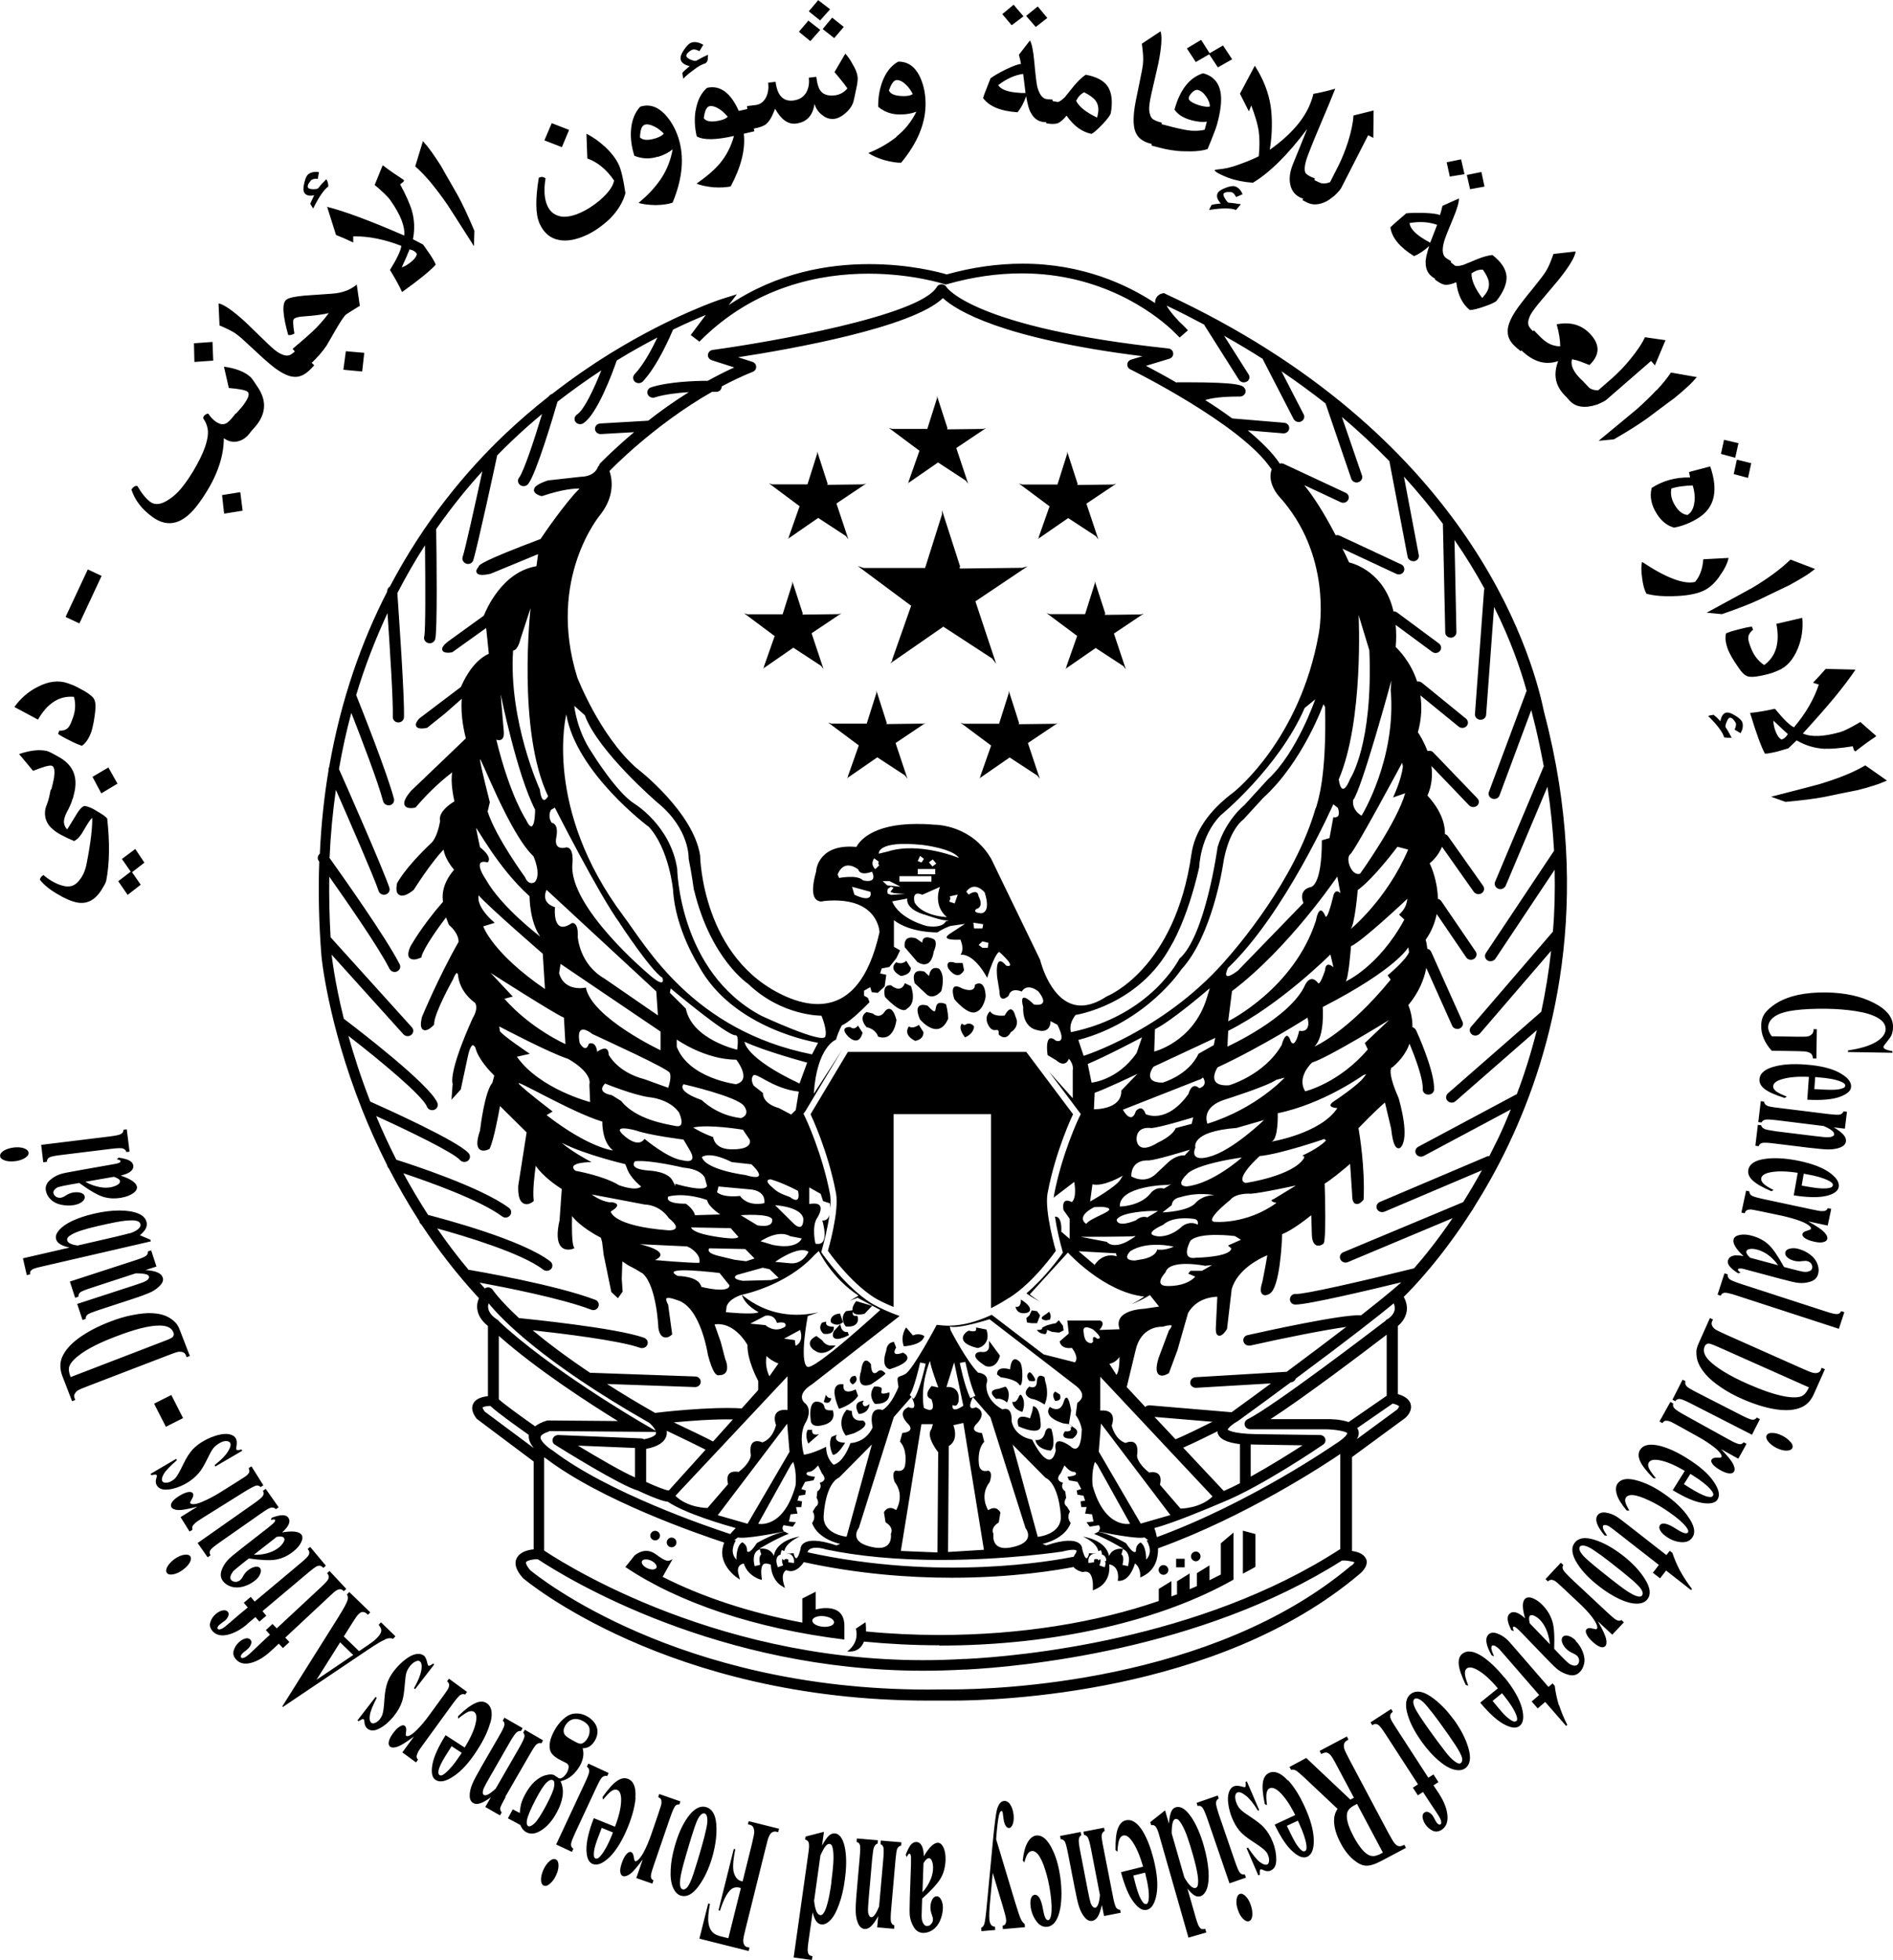 <?xml version="1.0" encoding="UTF-8"?>
<svg id="Layer_2" data-name="Layer 2" xmlns="http://www.w3.org/2000/svg" viewBox="0 0 128.73 133.21">
  <g id="Layer_1-2" data-name="Layer 1">
    <path d="M92.9,105.98c-.13-.37-.55-.51-.96-.57v-6.38l3.61-2.65c.06-.05,.52-.45,.38-.95-.11-.4-.55-.59-.87-.68v-4.63c.19-.16,.48-.46,.58-.9,.08-.35,.02-.71-.18-1.08,.63-.62,2.56-2.61,4.64-5.87,.05-.05,.08-.1,.1-.16,.8-1.27,1.63-2.72,2.41-4.37,2.97-6.25,5.8-16.41,2.4-29.31,0-.02-.01-.06-.03-.13-.89-4.26-5.38-18.9-25.71-28.32l-.12-.06-.13,.03c-.15,.03-.36,.16-.44,.4-.02,.08-.04,.17-.03,.25-1.89-1.25-4.94-2.68-9-2.68-1.68,0-3.42,.24-5.17,.73-.51-.15-2.54-.7-5.27-.7s-6.22,.54-9.56,2.79l.56-.74-1.11,.35s-3.27,1.07-7.45,3.64c-.04,.02-.07,.04-.1,.06-1.24,.77-2.55,1.67-3.9,2.72-.1,.03-.18,.09-.23,.17-.98,.77-1.98,1.62-2.96,2.55-2.69,2.55-5.54,5.98-7.85,10.38-.12,.07-.19,.19-.18,.33,0,0,0,.01,0,.01-1.74,3.38-3.15,7.34-3.95,11.94-.04,.07-.05,.14-.04,.22-.3,1.79-.5,3.67-.59,5.65-.15,.12-.19,.32-.08,.48,0,0,.02,.03,.04,.06-.07,2.04-.03,4.18,.15,6.42,0,.08,.45,4.57,2.72,10.32,0,0,0,.02,.01,.03,.49,1.24,1.07,2.54,1.74,3.87,0,.08,.05,.15,.11,.21,.61,1.18,1.3,2.38,2.07,3.58,.01,.1,.07,.18,.15,.24,1.12,1.7,2.41,3.38,3.91,5-.08,.18-.16,.45-.11,.77,.06,.41,.3,.78,.72,1.12v4.77c-.39,.04-.81,.16-.99,.49-.16,.3-.08,.65,.23,1.05l3.87,2.9v5.97c-.41,.04-.94,.18-1.15,.6-.19,.37-.05,.82,.41,1.34l.03,.03c.1,.08,9.84,8.32,27.57,8.31,.38,0,.77,0,1.13,0,0,0,.17,0,.49,0,2.92,0,17.99-.41,27.67-8.59,.1-.08,.64-.53,.47-1.02Zm-1.19-9.33c-.54-.19-1.23-.21-1.6-.2h-3.71c2.29-1.48,6.35-4.55,7.9-5.74v4.15l-2.59,1.79Zm-57.94-6.99c-.64-.45-.62-.86-.54-1.08,.87,1.07,3.65,3.98,10.92,8.12,.17,.14,.36,.36,.43,.54l-1.03-.6c-.06-.04-6.21-3.62-9.63-6.85v-.03l-.15-.11Zm.15,1.13c2.59,2.3,6.26,4.66,8.1,5.79l-4.8-.04-.06,.02c-.33,.1-.58,.23-.77,.38-1.06-.74-2.16-1.55-2.47-1.84v-4.31Zm3.41,6.47l7.27,.06s.02,.08,.01,.12c-.02,.05-.12,.24-.78,.37-.01,0-.02,0-.03,.01,0,0,0,0-.01,0-.01,0-.03-.02-.04-.03-.03-.01-.05-.01-.08-.02-.02,0-.04-.01-.06-.01l-5.64-.23c-.17,0-.33,.1-.38,.25-.05,.15,0,.32,.15,.41,.46,.29,4.47,2.79,5.63,3.11,.4,.19,1.53,.71,2.05,.77,1.21,.81,3.88,1.58,4.61,1.78l-.03,.04c-.13,.12-.24,.25-.34,.37-1.56-.51-8.33-2.82-12.05-5.66l-.03-.02c-.37-.22-.86-.67-.82-.91,.01-.13,.23-.27,.57-.38Zm6.17-12.7l3.22,.15,.21,.1c.83,.54,.62,1.02,.62,1.02-.88,0-3.01-.19-3.01-.19,1.25-.59-1.04-1.08-1.04-1.08Zm-1.97-2.84c-.67-.05-1.29-.54-1.29-.54l3.58,.68c1.14,.05,1.66,.93,1.66,.93,1.09,.88,0,.83,0,.83-3.84-.29-3.95-1.28-3.95-1.28,.99-.58,0-.64,0-.64Zm-3.27-4.02c1.56,.79,4.26,1.42,4.26,1.42l.1,.24c.21,.69,.98,1.28,.98,1.28-.37,.35-1.51-.09-1.51-.09-1.03-.64-2.96-.98-2.96-.98-.67-.59,1.09-.59,1.09-.59-1.4-.74-1.97-1.27-1.97-1.27Zm-2.96-4.02c-.47-.49,3.53,1.91,5.66,2.55,0,0-.05,1.37,.73,1.96,0,0-1.61-.15-4.52-2.4l.41-.25s-1.81-1.37-2.28-1.86Zm-1.3-3.57l-.05-.35s3.43,1.81,4.67,2.2c0,0,1.66,.88,1.46,1.76l.05,1.18s-3.43-.88-4.98-3.08l.88-.2s-1.77-1.18-2.02-1.52Zm-1.45-9.26c.57,.69,4.36,3.97,4.36,3.97l.15,2.4c-3.58-2.45-4.2-4.26-4.2-4.26l.78-.24c-1.35-1.17-1.09-1.86-1.09-1.86Zm1.51-13.61s1.09,5.39,2.33,7.79c0,0,0,2.01-.62,.68,0,0-1.09-1.61-2.02-5.44,0,0,.57,.24,.51-.54l-.21-2.5Zm3.22,6.86s-.42,.83-.57-.44c0,0-2.13-4.65-1.82-9.45,0,0,.31,.05,.52-.83l.67-2.05s-.93,8.32,1.19,12.78Zm4.14-22.07s.03-.01,.04-.03c.04-.04,2.96-3.09,6.96-5.37,.16,0,.26,0,.26,0,.23,.01,.39-.15,.4-.35,0,0,0-.01,0-.02,.68-.36,1.38-.7,2.11-.99,.15-.06,.24-.19,.23-.35,0-.15-.11-.28-.26-.33l-.97-.31c3.59-.55,11.87-2.02,13.93-4.02,.91,.84,3.98,2.75,13.57,3.95l-.77,.23c-.15,.05-.25,.17-.26,.31-.01,.15,.07,.29,.2,.35,.08,.04,7.51,3.71,9.56,6.73,.02,.02,.04,.04,.06,.06-.35,.95,.52,1.88,.53,1.88,3.52,3.91,2.77,8.77,2.67,9.3-1.28,7.21-5.72,10.71-5.76,10.75-1.71,1.27-2.68,2.69-2.9,4.24-1.12,7.81-5.69,9.63-5.76,9.66-.62,.41-1.21,.62-1.74,.62-2.04,0-2.78-3.06-2.79-3.11l-3.33-6.87c-1.31-2.24-3.61-2.31-3.88-2.31h0c-.41-.04-.81-.05-1.18-.05-3.07,0-3.92,1.21-4.1,1.56-.16-.01-.31-.02-.46-.02-2.21,0-2.29,1.69-2.28,1.69-.27,.96-.28,1.57-.04,1.86,.09,.11,.23,.18,.38,.18,.09,0,.15-.02,.18-.03,.25-.03,.5-.04,.72-.04,2.98,0,3.06,2.09,3.07,2.15-.72,3.24-2.13,4.89-4.2,4.89-.67,0-1.38-.17-2.16-.51-5.72-2.53-5.84-9.52-5.84-9.6-.47-2.95-4.2-5.84-4.35-5.95-2.49-2.21-4-6.13-4.01-6.16-2.08-6.71,1.55-11.01,1.59-11.06,.98-1.26,.79-2.41,.61-2.94Zm50.97,9.77l.73,2.4c.26,6.41-1.3,8.72-1.3,8.72-.62,1.52-.78,.05-.78,.05,1.71-4.01,1.35-11.16,1.35-11.16Zm3.17,12.1c-.57,2.01-3.07,5.48-3.07,5.48-.57,.2-1.03-1.03-.67-1.32,.36-.3,3.53-6.22,3.53-6.22l.05,.25c-.1,.93-.67,2.11-.67,2.11l.83-.29Zm-.99,12.68c-2.96,3.62-5.19,4.55-5.19,4.55,.73-.68,.57-2.69,.57-2.69,5.04-2.59,5.82-4.06,5.82-4.06l.05,.34c-.26,.59-1.46,1.57-1.46,1.57l.21,.29Zm-1.56,4.75c-1.97,2.3-4.25,2.84-4.25,2.84-.62-.98,.47-1.96,.47-1.96,1.03-.29,5.24-2.89,5.24-2.89l-1.66,1.57,.21,.44Zm-2.06,3.97c-1.12,1.74-4.49,2.29-4.49,2.29,.49-.15,.43-1.93,.43-1.93,3.12-.64,5.82-2.59,5.82-2.59l.2-.07-.15,.2c-.39,.56-2.08,1.67-2.08,1.67-.58,.41,.27,.44,.27,.44Zm-2.28,3.42c-.76,1.21-3.96,1.68-3.96,1.68-.85-.22,.95-1.83,.95-1.83,1.42-.13,4.4-1.16,4.4-1.16l.11,.1c-.49,.54-1.62,1.03-1.62,1.03,.22,.02,.12,.19,.12,.19Zm-1.86,3.03c-2.06,1.5-4.22,1.29-4.22,1.29-.72-.07,1.06-1.48,1.06-1.48,.4-.51,1.41-.43,1.41-.43,.64-.03,3.07-.56,3.07-.56l-1.49,.91c-.45,.16,.16,.27,.16,.27Zm-3.08,3.1c-.05,.59-2.38,.63-2.38,.63-1.14,.19-.4-1.15-.4-1.15,.63-.64,3.03-.32,3.03-.32l.41,.25-.88,.39,.21,.19Zm-2.44,1.91c-.68,.74-1.98,.64-1.98,.64-.88-.05-.05-.93-.05-.93,.26-.93,2.7-.44,2.7-.44l.46-.05-.68,.39h-.78l-.16,.19,.47,.2Zm-1.35,11.06l-1.43-1.52,3.94,.33c-.84,.42-1.94,.96-2.51,1.19Zm2.86-.54s0,.07,0,.1c.11,.41,.6,.66,1.52,.77v2.66c-.38,.2-.75,.37-1.1,.52l-2.76-2.94c.62-.27,1.58-.74,2.33-1.11Zm-.34,4.42c-.83,.83-2.18,.83-2.18,.83l-1.4-1.62c.26-1.08-.73-.83-.73-.83-.83-.64-.83-1.13-.83-1.13,.21-1.37-.78-.88-.78-.88-.73-.24-.94-1.17-.94-1.17,.41-1.22-.78-1.03-.78-1.03v-2.3l7.63,8.13Zm-4.89,3.13c-.19,.1-.34,.28-.32,.59,0,0-.1,.35-.68-.54,0,0-1.16-.67-1.9-.77-.06,.05-.15,.09-.27,.14,.85,.32,2.01,1.02,2.01,1.02-.83-.1-.99,.49-.99,.49-.21-1.13-1.77-1.32-1.77-1.32,0,0,.94,.39,1.04,.98h0s.18-.06,.18-.06c.04,.11,.07,.21,.07,.3,.08,.02,.16,.05,.21,.14,.06,.08,.08,.18,.08,.29h-.09s.04,.15,.04,.15c0,0,0,.02,0,.03-.02,.08-.02,.16-.06,.25l-.36-.13c.13-.31,.07-.39,.07-.39v-.05c-.05,.05-.1,.09-.15,.1l-.02-.08c-.09-.01-.19-.02-.23,.01-.04,.03-.04,.1-.03,.2l-.38,.05c-.05-.3,.06-.46,.16-.54,.1-.08,.23-.1,.34-.1,0,0,0,0,0-.01-.1,.01-.24,.01-.46-.02,0,0-.16,.94-.47-.29,0,0,.05-1.07-2.44-.24l-.26-.1s1.51-.29,1.92-1.42c0,0-.31-.34-.05-.78l-.21-.34s-.31-.15-.05-.59l-.06-.44s-.36-.2-.15-.59c0,0-.63-.1-.16-.64l.26-.54s.36,.49,.67,.44c0,0,.47,.24-.47,.34l.11,.24,.57,.1,.26,.49-.31,.1,.05,.29,.41,.06,.11,.34-.31,.05,.05,.39h.36l-.1,.44,.47,.05,.1,.49-.47,.05,.21,.3,.62-.1s.2,.21-.04,.43c.6,.12,2.66,.53,3.15,.4l.26,.2s-.05,0-.12,0c.18,.3,.41,.86-.03,1.31,0,0,.03-.95-.4-1.18Zm-1.31,.81l.1-.35s.6,.15,.35,1.15l-.38-.08c.13-.51,0-.69-.07-.71Zm-22.44,.05c.1,.08,.21,.23,.17,.54l-.38-.05c.01-.1,0-.18-.02-.2-.05-.03-.14-.03-.23-.01l-.02,.08s-.1-.05-.15-.1v.05s-.05,.12,.07,.39l-.36,.13c-.13-.33-.14-.56-.02-.73,.06-.08,.14-.12,.21-.14,0-.09,.02-.19,.07-.3l.18,.06h0c.11-.59,1.04-.98,1.04-.98,0,0-1.56,.19-1.76,1.32,0,0-.16-.59-.99-.49,0,0,1.16-.7,2.01-1.02-.11-.05-.2-.09-.27-.14-.74,.1-1.9,.77-1.9,.77-.57,.88-.67,.54-.67,.54,.02-.31-.14-.48-.32-.59-.44,.23-.4,1.18-.4,1.18-.44-.45-.21-1.01-.04-1.31-.07,0-.12,0-.12,0h0s.26-.2,.26-.2c.49,.12,2.55-.28,3.15-.4-.24-.22-.04-.43-.04-.43l.62,.1,.21-.3-.47-.05,.11-.49,.47-.05-.1-.44h.36l.05-.39-.31-.05,.1-.34,.42-.06,.05-.29-.31-.1,.26-.49,.57-.1,.1-.24c-.93-.1-.46-.34-.46-.34,.31,.05,.67-.44,.67-.44l.26,.54c.47,.54-.15,.64-.15,.64,.21,.39-.16,.59-.16,.59l-.05,.44c.26,.44-.05,.59-.05,.59l-.21,.34c.26,.44-.05,.78-.05,.78,.41,1.13,1.92,1.42,1.92,1.42l-.26,.1c-2.49-.83-2.44,.24-2.44,.24-.31,1.23-.47,.29-.47,.29-.23,.03-.37,.03-.47,.02,0,0,0,0,0,.01,.12,0,.24,.02,.34,.1Zm-2.13,.63s-.01,.03-.02,.04l-.35,.08c-.25-.99,.32-1.14,.35-1.14l.09,.36-.04-.18,.05,.17c-.06,.02-.19,.19-.08,.68Zm2.41-14.85l-.05-.39-.73-.1,1.09-.59s.31,.78-.31,1.08Zm0,9.5c-.83,2.99-2.54,2.59-2.54,2.59l2.23-4.01,.15-.19c.26,.69,.16,1.61,.16,1.61Zm-3.27,2.59l-2.02-.58,4.72-6.22,.16,1.91-2.86,4.9Zm12.97-4.85l-.05,6.8-2.49-.1,1.4-8.62h.78l-.1,.34c-.42,.49,.46,1.57,.46,1.57Zm-.46-4.5c-.63,.73,0,.88,0,.88,.41,1.17-.52,.59-.52,.59-.26-1.62,.42-3.19,.42-3.19,.05,.44,.57,1.81,.57,1.81l-.46-.1Zm-1.23,.87l-.25-.28c.16-.13,.5-1.24,.71-2.2l.38,.08c-.11,.5-.51,2.14-.84,2.4Zm-.12-.14c.52,1.08-.21,.69-.21,.69-.88,.39,0,1.17,0,1.17,.47,.54-.42,.59-.42,.59l-.16,.59c.52,.54,.36,1.52,.36,1.52-.05,.64-.62,.44-.62,.44-.36,.1-.1,.78-.1,.78,.72,.93,.1,1.91,.1,1.91-.57-.39-.83,.15-.83,.15l.11,.68c.62,.39,.36,.78,.36,.78,0,0,.2,1.17-1.14,.93-1.85-.33-1.04-1.32-1.04-1.32l2.38-7.54,1.2-1.37Zm-4.42,9.5s-1.71-.15-1.55-1.52c0,0,.1-2.06,1.04-2.5l2.23-2.25-1.72,6.27Zm-2.58,.91c.11-.11,.28-.16,.51-.16,.32,0,.62,.1,.64,.11,2.23,.47,4.87,.72,7.83,.72,4.49,0,8.22-.56,8.27-.57,.31-.08,.56-.12,.73-.12,.14,0,.21,.03,.23,.05,.03,.06-.04,.19-.11,.28-.04,.05-.04,.09-.07,.14-1.43,.29-9.09,1.67-18.11-.3,.02-.05,.04-.11,.08-.15Zm18.57-8.15c-.05,1.91-.78,1.08-.78,1.08-1.3-.88-.98,.29-.98,.29-.42,1.77-1.61-.73-1.61-.73-1.3-.25-1.4-1.27-1.4-1.27,.05-1.08-.62-.78-.62-.78-1.25-.68-1.09-1.72-1.09-1.72,.26-.73-.57-.78-.57-.78-.78-.78-1.87-2.89-1.87-2.89l-.05-.25c.57,.2,2.7-.49,2.7-.49l5.92,4.56c.83,.69,.05,1.12,.05,1.12l-.11,.83c.37,.49,.42,1.03,.42,1.03Zm-5.64,6.27l.11-.68s-.26-.54-.83-.15c0,0-.63-.97,.1-1.91,0,0,.26-.68-.1-.78,0,0-.57,.2-.63-.44,0,0-.15-.98,.36-1.52l-.15-.59s-.88-.05-.41-.59c0,0,.88-.78,0-1.17,0,0-.73,.39-.21-.69l1.19,1.37,2.39,7.54s.81,.99-1.04,1.32c-1.35,.24-1.14-.93-1.14-.93,0,0-.26-.39,.36-.78Zm-3.08-6.61l.67-.15,1.4,8.62-2.44,.15,.05-7.2c.73-.44,.31-1.42,.31-1.42Zm.43-4.23l.38-.07s.3,1.51,.68,2.31l-.35,.15c-.4-.84-.7-2.33-.71-2.39Zm3.59,5.55l2.23,2.25c.93,.44,1.04,2.5,1.04,2.5,.16,1.37-1.56,1.52-1.56,1.52l-1.71-6.27Zm-3.97-5.58l.62,2.94c-.88,.59-.73-.05-.73-.05,.36,.2,.41-.29,.41-.29,.11-1.08-.83-.93-.83-.93l.52-1.66Zm9.71-1.62s-.36-.36-.26,.2l-.1,.1s-.49,.1-.54-.69c0,0-.21-.66,.62-.24,0,0,.83,.68,.29,.63Zm.02,8.57l2.23,4.01s-1.72,.39-2.55-2.59c0,0-.1-.93,.16-1.61l.16,.19Zm2.96,4.01l-2.86-4.9,.15-1.91,4.72,6.22-2.02,.58Zm-2.14-10.87c.32-.06,.55-.26,.69-.47,0,.94-.16,1.17-.21,1.22l-.48-.75Zm.72-2.35l-1.4,.05s.47-.49,.05-.64h-2.23l.1,.88-.62,.54s.05,.54,.83,.44c0,0,.52,.63,.21,.98l-2.13-.54-3.53-2.69c-1.01,.47-1.98,.73-2.89,.74h-.06c-.27,0-.55-.03-.82-.06h.03s-1.61,3.04-2.13,3.34c-.52,.3-.62,0-.47,.88,0,0-.46,1.22-1.09,1.57,0,0-.99-.39-.67,1.18,0,0-.36,.98-1.51,1.07,0,0-.42,1.28-1.14,1.47,0,0-.51-.39-.51-1.22,0,0-.84,.44-1.51,.54,0,0-.42-1.37,.15-2.25,0,0,.47-.83-.1-1.27,0,0-.67-.54,.52-1.28l5.94-4.63c-.19-.07-.39-.14-.56-.21-.67-.27-1.18-.54-1.4-.68-1.71-1.08-3.19-3.2-3.26-3.29l-.11-.16,.05-.19c.13-.46,.39-1.46,.51-2.36-.06,.23-.2,.42-.49,.4,0,0,.57,1.81-.47,1.57,0,0-.26-1.13,.1-1.71,0,0,.84-1.23-.52-.98v-1.13l.78,.44,.16,.49,.46,.15s.02,.15,.03,.33c.03-.36,.03-.68-.01-.92-.53-2.79-1.65-5.17-1.7-5.27l-.11-.22,.14-.2,2.49-4.15-1.93,2.99c.21-3.23,1.51-3.68,1.51-3.68,.21-.69,.41-.98,.41-.98,.62-.25,1.87-1.57,1.87-1.57l-.11-.29-.26-.15v-.34l.42-.24,.1,.34,.41,.05,.47-.44,.11-.79-.42-.09,.11-.34,.52-.1,.47-.59,.26-.54-.42-.24v-1.81c1.14,.88,2.96,.83,2.96,.83,.42-.29,.89-.44,.89-.44l.98-.14-1.04,.68c-.73,.49,.73,.39,.73,.39,.31,.73,0,1.03,0,1.03,.98-.1,1.82,1.57,1.82,1.57,.57-1.81,.83-1.76,.83-1.76,1.3,1.18,.47,.93,.47,.93-.83-.98-.62,.78-.62,.78l.16,.98c0,.88,.62,.29,.62,.29,.16-.63,.89-.29,.89-.29,.41-.64,1.14,0,1.14,0,.88,1.12-.31,.88-.31,.88-1.14-1.13-.73,.15-.73,.15-.06,1.42,.88,1.57,.88,1.57,1.03,.34,.98-.59,.98-.59l.47,.25c.68,1.37-.1,1.08-.1,1.08-.83-.69-.57,.98-.57,.98l.57,.34c.67,.59,.88-.1,.88-.1,.36,.44,.26,.78,.26,.78v1.91l-1.62-1.81,2.17,2.89-.13,.25c-.03,.07-1.16,2.45-1.69,5.24-.01,.07-.02,.15-.02,.23,.01-.03,.02-.05,.04-.08l1.35-1.03s.21,1.03-.16,1.37c0,0-.73-.44-.57,.54l.42,.59v1.37l-.57-.49s.09-1.06-.43-1.02c.13,.88,.36,1.81,.49,2.25l.05,.19-.11,.16c-.05,.07-1.06,1.5-2.37,2.61h0s.33,.26,.92,.56c-.23-.14-.46-.3-.69-.49l2.59-2.84s2.44,2.69,5.19,2.99c0,0-.33,.25-.87,.53,.41-.17,.83-.37,1.26-.63l.62,.78-1.01,.15s-2.18,.05-1.66,1.42Zm-35.91-20.08c.93,.44,5.14,2.35,5.29,2.65,.16,.29-.1,1.02-.1,1.02l-1.61-.58c-1.87-.49-2.44-1.67-2.44-1.67,0-.79-.78-.2-.78-.2-.1-.78-.57-.54-.57-.54-.21,.69-.62-.05-.62-.05-.31-1.57,.83-.64,.83-.64Zm-2.23-4.11l.1-.64,6.8,4.6v1.27s-4.67-2.2-5.08-4.26c0,0-1.45,.34-1.82-.98Zm11.73,12.83l1.35,.15s1.4,1.27-.41,.73c0,0-2.7-.34-2.96-1.22,0,0,.47-.44,2.03,.34Zm-2.6-2.35c1.04-.24,3.37,.15,3.37,.15l.47,.69c.16,.69-1.14,.64-1.14,.64-1.3,.05-1.35-.83-1.35-.83-.73-.25-1.35-.64-1.35-.64Zm6.96-1.18l-.31,.3-.83-.44s-1.09-.25-1.09-1.03l-.62-.49s-.26-.39-.05-.68c.21-.29,1.3,.88,3.11,1.08l-.21,1.27Zm-.36,5.92c-.78-.29-.88-.34-1.35-.78-.47-.44,0-.44,0-.44,.88,.25,1.87,.79,1.87,.79,.21,1.03-.52,.44-.52,.44Zm-4.88-.73l2.18,.2s1.03,.05,.93,.93c0,0-1.09,.29-1.66-.49,0,0-1.09,.15-1.56-.25l.1-.39Zm3.63,2.2s.21,.64-.99,.44l-1.14-.69s1.87-.14,2.13,.25Zm1.25,1.18l.77,.15s-.26,.78-1.97,.44l-.83-.25s1.19-.83,2.02-.34Zm.1-.98l-1.14-1.13s1.81,.1,1.92,.93c0,0,.05,1.08-.78,.2Zm.52-9.4c-3.74-1.76-3.74-2.84-3.74-2.84,1.35,.64,4.26,1.42,4.26,1.42l-.52,1.42Zm-3.99,2.35c-1.66-.19-2.65-1.22-2.65-1.22-1.81-.64-1.24-1.08-1.24-1.08,0,0,3.63,.83,4.1,1.47,.47,.64-.2,.83-.2,.83Zm-.31-2.3s-3.22-.39-4.05-2.55v-.49s1.92,1.37,4.05,1.37c0,0,1.09,1.37,0,1.66Zm.05-2.35s-3.06-.69-3.48-2.79l-1.09-1.08,.06-.29s3.84,3.23,4.41,3.18c.26-.02,.11,.98,.11,.98Zm-8.98,2.3s1.91,.78,3.01,.93c0,0,1.35,.1,2.02,1.03,0,0,.52,1.08-.21,.93-.72-.14-2.7-.44-3.73-1.71l-.63-.39s-1.09-.15-.46-.78Zm2.07,3.18c.93,.34,3.27,.63,3.27,.63l.41,.69c.62,1.03-.41,.73-.41,.73-1.04-.1-2.65-1.47-2.65-1.47-.42,.64-1.3-.14-1.3-.14-1.15-.93,.67-.44,.67-.44Zm0,2.1c1.04-.1,3.27,.44,3.27,.44,1.24,.1,1.45,.69,1.45,.69l.15,.54c-.1,.49-2.18-.14-2.18-.14,0,0,.15,.44-.16-.2-.31-.64-1.56-.69-1.56-.69-1.55-.1-.99-.64-.99-.64Zm2.23,2.4c1.24-.3,2.65,.24,2.65,.24,.05,.44,.89,.98,.89,.98l-1.72,.05c-.1-.44-.62-.78-.62-.78-1.56,0-1.19-.49-1.19-.49Zm4.25,2.15l.52,.59c-.1,.29-2.02-.1-2.02-.1-1.19-.24-1.19-.54-1.19-.54l2.7,.05Zm-1.45,1.37l2.44,.05,.63,.64-.57,.19-.78-.1-1.04-.25c-1.04-.24-.67-.54-.67-.54Zm1.87,1.81l1.76-.49,.46,.1,.62,.59-.52,.15-1.92,.05c-.88-.15-.41-.39-.41-.39Zm2.59-.88s1.61-1.17,2.28-.69c0,0-.36,.83-1.19,.78l-1.09-.1Zm-5.5-25.27c1.14,4.7,3.68,6.37,3.68,6.37,2.29,2.2,4.98,2.16,4.98,2.16,0,0,.42,.98,.26,1.42-.18,.53-4.36-1.42-4.36-1.42-5.6-2.99-5.71-9.99-5.71-9.99-.46-2.94-2.9-4.41-2.9-4.41-1.24-.78-2.9-3.48-2.9-3.48-1.04-1.52-1.2-3.18-1.2-3.18l.72,.64c.88,2.45,4.93,5.93,4.93,5.93,2.23,1.81,2.13,3.82,2.13,3.82,.21,1.03,.36,2.15,.36,2.15Zm11.47-.68c-.37-.39-1.61-.15-1.61-.15l-.1-.24c.46-1.13,1.4-.34,1.4-.34,.16,.49,.94,.15,.94,.15,.41,.88-.62,.59-.62,.59Zm-.57,.98l-.16-.53,1.25,.34s.26,.83-1.09,.2Zm1.35-2.46l.16,.11,.15,.11s-.08,.14,.03,.25l-.27,.26c-.3-.28-.18-.6-.07-.73Zm5.14,2.58l.54-.12-.21,.6-.37-.12,.08-.21-.04-.16Zm-4.21-3.05l-.62,.15s-.16-.93,3.01-.59c0,0,2.02,.24,2.44,.88,0,0-2.7-1.12-4.83-.44Zm3.22,1.19v.36h-1.19v-.36h1.19Zm-1.19-.55l.16-.34,.26,.2-.16,.25-.26-.1Zm1.97,3.82s-1.61-.05-2.18-.98c0,0-.26-.88,.52-.54l1.2-.53s-.52,1.22,.47,2.05Zm-1.21-3.72l.26-.2,.24,.28-.26,.2-.24-.28Zm.17,.94v.37h-2.18v-.37h2.18Zm-2.08,.72l-.93-.1-.31-.29h.47l.78,.4Zm-.87,.13l.2-.14,.17,.08-.21,.28,.24,.08,.76,.06s-.27,.02-.35,.02-.59,.04-.59,.04l-.24-.08-.03-.16,.04-.19Zm1.31,.67s-.2,.73,1.3,1.13c0,0,.98,.35,1.34,.35s-.02,.06-.02,.06c0,0-.15,.49-1.28,.33,0,0-1.87-.45-2.37-1.68l1.03-.19Zm5.11,2.91l.41,.1-.05,.34h-.36l-.26-.2,.26-.24Zm-.57-.88l-.05-.39,.67,.1-.05,.29h-.57Zm.47-1.03c-.63-.05-.32-.29-.32-.29,.57-.15,.15-.88,.15-.88-.05-.54-.67-.1-.67-.1l-.16-.2c.57-.78,1.25,.05,1.25,.05,.47,1.47-.26,1.42-.26,1.42Zm6.43,6.91s4.31-.64,6.49-4.7c0,0,1.09-1.71,1.92-5.34,0,0,.05-2.11,1.46-3.53,0,0,3.94-3.23,5.71-7.29l.72-.59s-1.24,3.62-3.22,5.44l-1.61,1.76s-1.25,.98-1.81,2.84c0,0-.83,6.07-2.6,7.59,0,0-1.92,3.87-7.37,4.99,0,0-.21-.49,.31-1.17Zm9.5,1.56l-.1,.49-1.04,.59c-.68,1.47-2.44,1.96-2.44,1.96-1.45,0-.62-1.08-.62-1.08l4.2-1.96Zm-4.15,.93l.05-1.52c1.19-.59,3.73-2.79,3.73-2.79l-.21,.69c-.93,2.99-3.58,3.62-3.58,3.62Zm11.98-6.61l.21,.88c-.57-.49-.57,.2-.57,.2-.36,1.08-.47,.88-.47,.88-.52-.68-.88,.1-.88,.1-.98,2.25-5.29,4.21-5.29,4.21l.05-1.07c3.53-1.76,6.95-5.19,6.95-5.19Zm-6.95,4.55l.26-2.05c3.89-2.94,7.16-7.79,7.16-7.79l.21,1.13c-.36-.34-.47,.15-.47,.15-.47,1.96-.57,1.37-.57,1.37-.42-.93-.62,.34-.62,.34-1.5,4.65-5.97,6.85-5.97,6.85Zm5.4-.24l.05,.29c.05,.78-.62,.59-.62,.59-.31,1.32-.57,.73-.57,.73-.32-.98-.62,.24-.62,.24-1.19,2.06-3.58,2.74-3.58,2.74-1.66,.1-.78-1.22-.78-1.22,3.06-1.42,6.12-3.38,6.12-3.38Zm-12.56,10.72l-.15,.25c-.31,.54-2.08,1.52-2.08,1.52l.16-1.17c.77,.19,2.07-.59,2.07-.59Zm-1.97-4.5l.05-1.12c.62-.2,2.9-1.28,2.9-1.28l-1.09,1.13c.05,1.32-1.87,1.27-1.87,1.27Zm3.73,3.48c.58-.05,2.49-.64,2.49-.64l.31-.09-.36,.39c-.57-.05-1.09,.44-1.09,.44l-.83,.78c-.78,.79-1.71,.2-1.71,.2,0-1.22,1.19-1.08,1.19-1.08Zm-.83-1.37c-.05-1.03,.99-.83,.99-.83,.67-.05,2.86-.73,2.86-.73l-.1,.44c-.36,.1-1.09,.29-1.09,.29-.21,.54-1.2,.98-1.2,.98-1.4,.88-1.45-.15-1.45-.15Zm2.08,3.04l.26-.05-.47,.29c-.62-.15-.93,.34-.93,.34-.73,.88-2.08,.88-2.08,.88-.05-1.42,3.22-1.47,3.22-1.47Zm-1.09,1.76h.47l-.73,.44c-.42-.15-.78,.2-.78,.2-1.35,.54-1.3-.05-1.3-.05,.31-.54,2.34-.59,2.34-.59Zm.83,.93c.62-.54,1.71-.44,2.08-.39,.36,.05,.26,.39,.26,.39-.57-.29-1.04,.1-1.04,.1-.88,.83-1.71,.69-1.71,.69-1.09-.15,.41-.78,.41-.78Zm2.23-1.52c-.47,.64-2.29,.69-2.29,.69l.63-.49c.05-.49,.57-.54,.57-.54,1.25-.39,2.33-.14,2.33-.14-.83,0-1.24,.49-1.24,.49Zm-.62-1.08s-.89,.05,0-.83c0,0,.36-.59,3.37-1.08l.36-.05s-1.97,1.77-3.74,1.96Zm1.5-2.01s-1.35,.44-.93-.64c0,0-.36-1.08,2.8-1.32l1.87-.54s-2.18,2.11-3.74,2.5Zm-.11-2.25s-.51-1.13,1.25-1.66c0,0,2.8-.88,3.43-1.32l.57-.15s-1.92,2.1-5.25,3.13Zm-.51-2.99l.21-.15c.36,.59-.26,.73-.26,.73-.52-.49-.73,.39-.73,.39-1.51,2.1-2.91,1.37-2.91,1.37-.26-.74-.67-.2-.67-.2-.31,.98-.88-.1-.88-.1l5.24-2.06Zm-4.31-1.81c-1.29,1.86-3.06,2.01-3.06,2.01l-.26-1.27c1.3-.54,3.69-1.81,3.69-1.81l-.37,1.08Zm-2.91,10.48s.83-.1,1.04,.1c.21,.2-1.3,.64-1.55,1.03,0,0-.78-.44,.52-1.13Zm2.8,1.96c.21-.05-.57,.39-.57,.39-.99,.49-1.35,0-1.35,0l-1.76-.34s3.48,0,3.68-.05Zm-1.29,1.17l.05,.2c-.99-.29-1.5,.59-1.5,.59l-1.09-.93,2.54,.14Zm2.8-.25c-.1,.49-.94,.64-.94,.64l-.57,.1c-.98,0-.31-.64-.31-.64,1.19-.74,2.95-.3,2.95-.3-.68,.3-1.14,.19-1.14,.19Zm16.81-22.43c-1.76,3.23-4,4.21-4,4.21,.21-.15,.37-2.4,.37-2.4,.78-.34,3.84-3.23,3.84-3.23l-.05,.25c-.1,.49-.52,.83-.52,.83l.36,.34Zm-3.69,.68c.31-.15,.52-2.69,.52-2.69,1.09-.78,2.7-2.94,2.7-2.94l.73,.19c-1.46,3.43-3.95,5.44-3.95,5.44Zm.78-7.74c-.72-.44-.57-1.07-.57-1.07,.57-.69,2.6-8.13,2.6-8.13l-.05,.63c.41,4.7-1.98,8.57-1.98,8.57Zm-1.92,.1l-.26,1.42-.52,.15c0,3.23-.78,3.18-.78,3.18-.88,.24-.47,1.08-.47,1.08l-4.46,4.6c-1.24,.93-.67-.19-.67-.19,3.84-3.63,7.16-11.12,7.16-11.12l.31,.25c.26,.78-.31,.63-.31,.63Zm-1.2-.63c-1.4,4.9-5.32,9.46-6.28,10.53-4.15,4.65-9.5,6.32-9.5,6.32l-.36-1.08c4.67-1.23,7.01-4.8,7.01-4.8,2.08-2.25,2.81-7,2.81-7,.36-2.5,1.4-3.18,1.4-3.18l1.35-1.47c2.7-2.45,4.1-6.37,4.1-6.37l.11,.19c.11,4.8-.5,6.43-.62,6.86Zm-45.36,1.27c1.4,1.52,1.66,4.31,1.66,4.31,.15,2.65,1.71,5.09,1.71,5.09,2.34,4.41,8.15,5.29,8.15,5.29l-.41,.79c-8.1-1.61-11.27-7.34-12.82-9.4-5.5-7.34-3.89-13.71-3.89-13.71,.67,3.97,5.6,7.64,5.6,7.64Zm-1.97,6.56s2.08,3.18,2.91,3.72c0,0,.31,.88-1.04-.34,0,0-5.29-4.46-5.09-7.35,0,0,.16-1.18-.41-1.18,0,0-.88,.29-.68-.69,0,0,.21-.88-.31-.98,0,0-.31-.39-.05-.88l.26-.15s3.06,6.02,4.41,7.84Zm2.49,4.65l.11,1.62-3.63-2.5c-1.72-.98-1.82-2.84-1.82-2.84,.05-1.08-.41-.93-.41-.93-1.35,.93-1.14-1.08-1.14-1.08-1.04-.34-.57-1.18-.57-1.18l7.47,6.91Zm-8.36-9.21s.57,1.23,.1,1.77c0,0-.41,.29-.67-.34,0,0-1.97-2.69-2.54-4.45l.15-.64s-.62-2.4-.67-2.89c-.05-.49,1.97,4.99,3.63,6.56Zm-.26,2.74s0,1.72,.73,2.74c0,0-2.65-2.01-3.69-3.87,0,0-1.03-1.47,.11-1.18,0,0,.41-.29-.52-1.03,0,0-.21-.98-.26-1.27-.05-.29,1.4,2.6,3.63,4.6Zm2.34,8.23l.1,1.81s-2.34-1.03-4.15-3.08l.57-.15-1.51-1.61s4.36,2.79,4.98,3.04Zm10.59,17.38l.67,.83c-.05,.59-1.92,.1-1.92,.1-.15-.74-1.6-.74-1.6-.74-1.4-.73,2.86-.2,2.86-.2Zm.46,2.3c.16-.59,1.04-.83,1.04-.83,0,0,3.01-.59,4.93-2.69l.31-.29s.88,1.86,2.7,3.03c0,0-.22,.15-.59,.35,.31-.12,.53-.2,.53-.2l1.54,.83s-4.53,4.17-4.97,3.86c-.55-.39,.04-3.45,.04-3.45,.17-.05,.43-.14,.73-.25-1.5,.33-3.42,.28-5.21-1.19,.21,.73,1.14,1.18,1.14,1.18-.36,.2-2.23,0-2.23,0l.05-.34Zm2.65,.59c.67-.1,.78,.49,.78,.49,.78-.15,.57,.25,.57,.25-.73,.49-1.35-.1-1.35-.1l-1.03-.1,1.03-.54Zm.89,3.24l-.62,.88c-.12-.25-.3-.75-.2-1.35v-.03c.16,.16,.42,.36,.82,.51Zm.61,.87v2.3s-1.19-.2-.78,1.03c0,0-.2,.93-.93,1.17,0,0-.99-.49-.78,.88,0,0,0,.49-.83,1.13,0,0-.99-.25-.72,.83l-1.4,1.62s-1.35,0-2.18-.83l7.63-8.13Zm-5.06,4.44c-.38-.21-1.66-.82-2.67-1.3,1.06-.1,2.7-.23,4.02-.2l-1.35,1.5Zm-.51,.56l-2.5,2.77s0,0,0,0c-.18,0-.89-.28-1.54-.58v-2.25s0,0,.01,0c.78-.15,1.25-.45,1.37-.9,.03-.11,.03-.22,.02-.33,.93,.44,2.14,1.03,2.63,1.28Zm-4.8-.11v1.99c-.88-.38-2.59-1.38-3.88-2.16l3.88,.16Zm-6.18,.62s.09,.06,.12,.08c3.76,2.86,10.3,5.12,12.13,5.72-.1,.25-.15,.51-.14,.77,.07,.92,.88,1.51,.91,1.54l.3,.21-.09-.34c-.08-.26-.06-.47,.05-.6,.09-.1,.22-.14,.3-.16,.25,.8,1.01,1.05,1.04,1.06l.19,.06-.02-.19c-.07-.55,.02-.77,.11-.86,.12-.13,.4-.04,.52,.02,.03,.98,.65,1.39,.68,1.4l.28,.18-.09-.31c-.18-.65,.08-.85,.18-.91,.1,.05,.2,.07,.31,.07,.4,0,.71-.36,.88-.61,3.67,.8,7.13,1.06,10.06,1.06,4.14,0,7.2-.52,8.28-.73,.21,.25,.57,.33,.59,.34h.03s.03,0,.03,0c.19-.05,.33-.02,.44,.08,.23,.23,.24,.77,.23,.97v.2s.18-.08,.18-.08c.96-.42,.97-1.32,.93-1.69,.18,.03,.31,.11,.41,.22,.25,.29,.19,.75,.19,.75l-.02,.15h.16c.61-.06,.91-.84,1.01-1.18,.35,.23,.36,.75,.36,.75v.2s.19-.09,.19-.09c.82-.41,1.03-1.18,1.02-1.89,5.97-2.15,11.38-5.72,12.39-6.41v6.46c-9.56,6.21-21.88,7.29-25.45,7.47h-.14c-15.16,.91-26.44-5.97-28.55-7.37v-6.33Zm53.88-.95c-.06,.04-5.79,4.03-12.21,6.38-.05-.27-.12-.49-.17-.62,1.17-.29,3.64-1.32,4.64-1.75,2.64-1.06,6.67-3.8,6.84-3.92,.13-.09,.19-.25,.14-.4-.05-.15-.19-.25-.36-.25l-4.35-.06c-1.66-.03-1.91-.3-1.92-.3h0c.01-.11,.33-.39,.64-.56,.01,0,.03-.02,.04-.02,1.35-.98,2.54-1.85,3.6-2.64h.01c.16-.01,.29-.12,.34-.26,3.66-2.71,5.64-4.27,6.66-5.11,.06,.16,.09,.31,.06,.45-.07,.36-.42,.58-.42,.58l-.18,.11v.03c-1.01,.77-7.62,5.82-9.4,6.71-.16,.08-.24,.25-.19,.41,.04,.16,.2,.27,.37,.27h5.04c.7,0,1.47,.13,1.56,.27,0,0-.01,.21-.76,.7Zm-5.83,2.27v-2.19c.12,0,.23,.01,.36,.01l3.17,.05c-.87,.56-2.21,1.4-3.53,2.13Zm10.1-4.78s-.07,.15-.13,.21l-2.75,2.02c.12-.2,.17-.41,.09-.63-.02-.04-.05-.08-.07-.12l2.42-1.67c.36,.09,.44,.19,.44,.19Zm-62.16-7.99s0,0,0,0c-.13-.14-.25-.28-.38-.42,1.66,.31,5.55,1.06,7.59,1.84,.05,.02,.1,.03,.14,.03,.15,0,.29-.08,.35-.23,.08-.18-.01-.4-.21-.47-2.7-1.03-8.3-1.99-8.54-2.03-.02,0-.05,0-.07,0-.78-.93-1.49-1.87-2.14-2.82,1.85,.51,5.75,1.67,7.21,2.8,.07,.05,.16,.08,.24,.08,.11,0,.22-.05,.3-.13,.13-.15,.11-.38-.06-.51-1.9-1.47-7.24-2.88-8.31-3.16-.61-.95-1.17-1.89-1.68-2.83,1.68,.56,5.23,1.82,6.71,2.93,.07,.05,.15,.08,.24,.08,.11,0,.22-.05,.3-.14,.13-.16,.1-.38-.06-.51-1.88-1.41-6.68-2.97-7.67-3.28-.51-1.01-.97-2-1.37-2.97,2.27,1.03,5.27,2.49,5.7,2.99,.08,.09,.19,.13,.3,.13,.08,0,.17-.03,.24-.08,.16-.13,.19-.35,.05-.51-.72-.83-5.65-3.05-6.69-3.51-.63-1.62-1.12-3.14-1.49-4.47,2.21,1.71,5.07,4.09,5.34,4.81,.06,.15,.2,.24,.36,.24,.05,0,.09,0,.13-.02,.2-.07,.3-.27,.23-.46-.48-1.24-5.51-5.08-6.37-5.73-.65-2.62-.82-4.32-.83-4.36,0,0,0,0,0,0l4.88,5.41c.07,.08,.18,.13,.29,.13,.09,0,.18-.03,.25-.09,.16-.13,.18-.36,.04-.51l-5.53-6.12c-.08-1.42-.11-2.79-.09-4.12,1.19,1.69,3.38,4.83,4.1,6.27,.07,.13,.2,.21,.35,.21,.06,0,.11-.01,.16-.04,.19-.08,.27-.3,.18-.48-.92-1.82-3.98-6.12-4.77-7.23,.07-1.61,.22-3.15,.43-4.63,.9,2.05,2.61,5.97,2.91,6.88,.05,.15,.2,.25,.37,.25,.04,0,.08,0,.11-.02,.2-.06,.31-.26,.25-.45-.39-1.19-2.98-7.07-3.43-8.07,.23-1.33,.51-2.6,.84-3.82,.64,1.63,1.83,4.72,2.16,6,.04,.16,.2,.28,.37,.28,.03,0,.06,0,.09,0,.2-.05,.33-.24,.28-.44-.44-1.7-2.27-6.31-2.57-7.05,.6-2,1.33-3.85,2.13-5.57,.15,2.18,.4,6.04,.36,7.06,0,.2,.16,.37,.37,.37h.01c.2,0,.37-.15,.38-.35,.05-1.35-.37-7.26-.45-8.44,.6-1.15,1.22-2.24,1.88-3.25,.03,2.58,.04,5.84-.05,6.19-.06,.19,.05,.39,.26,.45,.04,.01,.07,.02,.11,.02,.16,0,.31-.1,.37-.26,.16-.49,.1-5.74,.07-7.5,1.02-1.45,2.07-2.76,3.14-3.93-.49,2.25-1.17,5.32-1.34,5.82-.06,.19,.05,.39,.25,.46,.04,.01,.07,.02,.11,.02,.17,0,.31-.1,.36-.25,.26-.79,1.57-6.83,1.62-7.09,0,0,0-.02,0-.03,.33-.34,.67-.68,1-.99,.68-.65,1.37-1.26,2.06-1.83-.54,1.79-1.25,3.92-1.56,4.32-.13,.16-.09,.39,.08,.51,.07,.05,.15,.07,.23,.07,.12,0,.23-.05,.31-.15,.55-.71,1.72-4.65,1.99-5.59,1.02-.79,2.02-1.5,2.98-2.13-.5,1.27-1.18,2.7-1.65,3-.17,.11-.22,.33-.11,.5,.07,.1,.2,.16,.32,.16,.07,0,.15-.02,.21-.06,.94-.59,1.99-3.43,2.28-4.27,.99-.61,1.92-1.12,2.76-1.56-.36,.77-.93,1.84-1.55,2.5-.14,.15-.12,.38,.03,.51,.07,.06,.16,.09,.25,.09,.11,0,.21-.04,.29-.12,1-1.08,1.84-3.03,2.05-3.52,.89-.43,1.65-.76,2.22-.99l-1.02,1.36,.59,.45c3.77-3.82,8.33-4.62,11.49-4.62,2.96,0,5.11,.69,5.13,.7l.12,.04,.12-.03c1.72-.49,3.42-.73,5.06-.73,5.41,0,8.92,2.66,10.17,3.8h0c.17,.17,.36,.36,.57,.56l.56-.49s-.21-.24-.6-.6c-.5-.53-.74-.87-.85-1.08,.89,.42,1.74,.86,2.57,1.3,0,.02,0,.04,.02,.06l2.33,3.68c.07,.11,.2,.18,.33,.18,.06,0,.13-.02,.2-.05,.18-.1,.24-.32,.13-.49l-1.67-2.63c.92,.52,1.8,1.04,2.64,1.58,0,.02,0,.05,.02,.07l2.07,4.01c.07,.13,.2,.2,.34,.2,.06,0,.12,0,.17-.04,.19-.08,.27-.3,.17-.48l-1.51-2.93c1.06,.72,2.06,1.45,3,2.19l1.75,5.12c.05,.15,.2,.25,.36,.25,.04,0,.08,0,.12-.02,.2-.06,.31-.26,.25-.45l-1.37-3.98c1.18,.99,2.25,2,3.23,3l1.24,6.5c.03,.17,.2,.3,.38,.3,.02,0,.04,0,.07,0,.21-.03,.35-.22,.31-.42l-1.01-5.33c.99,1.08,1.86,2.15,2.65,3.21l.16,7.39c0,.19,.17,.35,.38,.35h0c.21,0,.38-.17,.38-.37l-.13-6.27c.79,1.14,1.46,2.25,2.04,3.31-.01,.03-.03,.06-.03,.1l-.62,8.42c-.02,.2,.15,.37,.35,.39h.03c.2,0,.37-.15,.38-.34l.54-7.33c1.14,2.28,1.82,4.27,2.22,5.72,0,.02-.02,.03-.03,.04l-2.54,6.81c-.07,.19,.03,.39,.23,.46,.04,.02,.09,.02,.13,.02,.16,0,.31-.09,.36-.24l2.16-5.8s.02,.08,.03,.12c.02,.08,.03,.14,.04,.16,.32,1.21,.56,2.38,.78,3.54l-3.31,7.85c-.08,.18,.02,.4,.22,.47,.05,.02,.09,.03,.14,.03,.15,0,.29-.09,.36-.23l2.84-6.73c.23,1.49,.37,2.94,.45,4.35l-4.64,6.96c-.11,.17-.06,.39,.12,.5,.06,.04,.13,.05,.2,.05,.13,0,.25-.06,.33-.17l4.03-6.05c.03,1.46,0,2.86-.12,4.21l-5.57,6.47c-.13,.15-.11,.38,.06,.51,.07,.06,.16,.08,.24,.08,.11,0,.22-.05,.3-.13l4.85-5.63c-.16,1.45-.39,2.83-.67,4.14l-6.35,5.55c-.15,.14-.17,.36-.02,.51,.08,.08,.18,.12,.28,.12,.09,0,.18-.03,.26-.1l5.53-4.83c-.4,1.58-.86,3.04-1.37,4.37-.03,0-.06,.01-.09,.03l-6.61,3.53c-.18,.1-.25,.32-.14,.49,.07,.12,.2,.18,.33,.18,.07,0,.13-.02,.19-.05l5.92-3.16c-.28,.69-.57,1.36-.86,1.97-.2,.41-.4,.81-.6,1.2-.06,0-.12,0-.17,.03l-7.28,3.09c-.19,.08-.28,.3-.19,.48,.06,.13,.2,.21,.35,.21,.05,0,.1-.01,.16-.03l6.62-2.81c-.42,.77-.85,1.49-1.27,2.16l-8.16,3.41c-.19,.08-.28,.29-.19,.48,.06,.13,.2,.22,.35,.22,.05,0,.1-.01,.15-.03l7.13-2.99c-.98,1.44-1.9,2.59-2.62,3.41-3.55,.88-7.54,1.79-8.03,1.74-.21-.02-.39,.13-.41,.33-.02,.2,.13,.38,.34,.39,.02,0,.04,0,.06,0,.84,0,4.99-.98,7.17-1.51-.02,.02-.04,.04-.06,.06,0,0,0,0,0,0-.01,0-.61,.57-2.67,2.18-1.27-.08-6.61,1.1-7.72,1.35-.21,.04-.33,.24-.28,.43,.04,.17,.2,.28,.37,.28,.03,0,.06,0,.09,0,2.44-.55,5.1-1.07,6.53-1.27-1.05,.8-2.39,1.82-4.05,3.05l-6.2,.37c-.21,.01-.37,.18-.36,.38,0,.19,.18,.34,.38,.34h.02l5.09-.3c-.82,.61-1.7,1.25-2.68,1.96l-5.57-.47c-.12,0-.23,.04-.3,.11l-1.26-1.35,.61-2.53c.35-1.5,1.52-1.57,1.75-1.57h.06s.02,0,.02,0c.23-.07,.4-.1,.52-.1,.08,0,.1,.02,.1,.02,.01,.04-.07,.19-.19,.33l-.7,1.86c-.17,.56-.18,.91-.04,1.09,.06,.08,.16,.12,.28,.12,.2,0,.4-.14,.43-.15l.03-.02,.58-1.56,.72-2.52c.56-.98,1.59-1.1,1.99-1.11l-.1,2.08c-.01,.27,.01,.43,.1,.51,.04,.04,.09,.06,.15,.06,.2,0,.41-.29,.51-.46l.32-2.72c.4-1.33,1.87-2.06,2.42-2.29-.09,.59-.33,1.77-.33,1.78-.14,.45-.15,.71-.03,.84,.05,.06,.12,.1,.21,.1,.15,0,.3-.1,.33-.12,.67-.44,.81-3.41,.83-4.03,.66-.26,1.58-.97,1.98-1.29l.04,1.36c.03,.59,.26,.71,.44,.71s.33-.12,.34-.13l.03-.04c.16-.3,.09-3.26,.06-4.05,.37-.2,1.29-.96,1.73-1.34l.14,2.09c0,.21,.02,.36,.07,.46,.07,.16,.19,.18,.26,.18,.2,0,.38-.22,.43-.28l.02-.03v-.03c.1-2.14-.28-4.42-.35-4.82,1.12-1.15,1.61-1.58,1.8-1.74l.42,1.77c.13,1.19,.34,1.34,.51,1.34,.06,0,.1-.02,.13-.05,.65-.67-.05-3.07-.13-3.36-.64-1.44-.57-1.9-.51-2.03,.02-.04,.04-.06,.04-.06h.04s.04-.03,.04-.03c.59-.51,.94-1.05,1.13-1.58,.39,.94,.93,2.38,.9,3.09-.01,.2,.15,.37,.37,.37h.02c.21,0,.38-.15,.38-.35,.05-1.24-1.17-3.92-1.23-4.03-.05-.1-.14-.17-.24-.2,.01-.73-.2-1.31-.28-1.5,.75-.91,1.08-1.79,1.22-2.53l1.76,3.93c.06,.14,.2,.22,.35,.22,.05,0,.1,0,.15-.03,.2-.08,.29-.29,.2-.47l-2.13-4.75c-.05-.11-.15-.18-.26-.2-.03-.3-.08-.52-.11-.61,.41-.58,.63-1.17,.75-1.75l2.01,2.95c.07,.11,.2,.16,.32,.16,.07,0,.14-.02,.2-.06,.18-.11,.23-.33,.12-.5l-2.34-3.43c-.05-.08-.14-.13-.23-.15-.02-1.18-.42-2.13-.56-2.41,.4-.34,.67-.72,.84-1.13l2.16,3.06c.07,.1,.2,.16,.32,.16,.07,0,.15-.02,.21-.06,.18-.11,.22-.33,.11-.5l-2.39-3.38c-.05-.07-.13-.12-.21-.14,.03-1.28-.94-2.35-1.19-2.62,.31-.7,.35-1.39,.27-2.01l2.56,2.67c.08,.08,.18,.12,.28,.12,.09,0,.18-.03,.26-.09,.16-.13,.17-.36,.02-.51l-3.01-3.13c-.1-.1-.24-.11-.38-.08-.24-.64-.54-1.12-.65-1.27,.26-.94,.28-1.78,.17-2.51l2.6,2.12c.07,.06,.16,.09,.25,.09,.11,0,.21-.04,.29-.12,.14-.15,.12-.38-.04-.51l-3.01-2.45c-.09-.07-.2-.09-.31-.07-.44-1.34-1.26-2.16-1.46-2.35,.05-.55,.04-1.04,0-1.5l2.48,1.83c.07,.05,.15,.08,.23,.08,.12,0,.23-.05,.3-.14,.13-.16,.1-.38-.07-.51l-2.85-2.11c-.07-.05-.16-.07-.24-.07-.6-2.62-2.62-3.23-3.02-3.33-.15-.33-.3-.64-.45-.93l3.66,1.71c.05,.02,.11,.04,.17,.04,.14,0,.28-.07,.34-.2,.09-.18,.01-.4-.17-.48l-4.2-1.96c-.08-.04-.18-.04-.26-.02-.83-1.6-1.55-2.69-2.14-3.41l2.48,1.16c.05,.02,.11,.04,.17,.04,.14,0,.27-.07,.34-.2,.1-.18,.02-.39-.17-.48l-4.2-1.96c-.1-.05-.21-.05-.3-.02,0-.02-.01-.04-.02-.06-.49-.72-1.26-1.47-2.14-2.2l2.41,.2s.02,0,.03,0c.19,0,.36-.14,.38-.33,.02-.2-.13-.37-.35-.39l-3.48-.29s-.03,0-.04,0c-.6-.44-1.22-.86-1.84-1.25,.33-.12,1.08-.24,2.22-.24h.14s0,0,0,0c.14,0,.26-.07,.34-.19,.07-.12,.06-.26-.02-.37-.13-.19-.28-.41-3.95-.41-.38,0-.63,0-.63,0-.02,0-.04,.02-.06,.02-.83-.48-1.56-.87-2.07-1.14l1.59-.48c.17-.05,.28-.21,.26-.38-.02-.17-.16-.31-.34-.32-13.24-1.41-15.05-4.14-15.07-4.16-.06-.12-.19-.19-.33-.2-.15,0-.27,.07-.34,.19-1.16,1.96-11.39,3.75-15.23,4.27-.18,.02-.31,.16-.33,.32-.02,.17,.09,.32,.26,.38l1.53,.49c-.62,.28-1.22,.59-1.8,.91-.87,0-2.65,.06-3.85,.44-.2,.06-.31,.27-.24,.46,.05,.15,.21,.25,.36,.25,.04,0,.08,0,.12-.02,.66-.21,1.55-.31,2.32-.36-1.02,.64-1.96,1.31-2.76,1.94l-3.26,.19c-.21,.01-.37,.18-.36,.38,.01,.19,.18,.34,.38,.34,0,0,.02,0,.02,0l2.26-.13c-1.38,1.16-2.23,2.04-2.31,2.12-.05,.05-.07,.11-.08,.18h-.04s-.03,.07-.03,.07c-.25,.63-1,.66-1.15,.66l-2.25,.25c-.66,.22-.96,.43-.95,.66,0,.26,.41,.38,.49,.4h.04s.04,0,.04,0c1.39-.47,2.18-.51,2.53-.51-.99,.99-2.45,3.12-2.65,3.43-3.92,1.48-4.21,1.76-4.21,1.88-.1,.12-.2,.26-.14,.4,.07,.16,.31,.16,.39,.16,.24,0,.54-.07,.57-.08l3.22-1.33-.11,.82c-2.36,.39-3.44,3.01-3.58,3.36l-2.41,1.74c-.35,.27-.47,.46-.41,.61,.04,.11,.17,.17,.38,.17,.14,0,.28-.03,.29-.03l2.31-1.65,.18,1.75c-1.15,.51-1.79,2-1.89,2.25l-2.84,2.15c-.13,.14-.29,.35-.21,.52,.05,.11,.18,.16,.37,.16,.18,0,.37-.04,.38-.05l1.2-.96,1.15-1.01c-.1,1.19,.2,2.39,.28,2.69l-3.74,3.58c-.39,.46-.52,.77-.42,.97,.04,.09,.15,.19,.42,.19,.15,0,.29-.03,.29-.04h.04s.02-.04,.02-.04c1.04-1.22,1.99-1.99,2.46-2.35-.12,.66,.08,1.67,.15,1.97-1.07,.66-1.02,1.19-.97,1.34-.2,1.13-.57,1.46-.58,1.47-1.86,1.76-2.34,2.74-2.36,2.78v.03c-.06,.33-.04,.55,.08,.68,.07,.07,.16,.11,.27,.11,.33,0,.74-.35,.79-.39l.02-.03c1-1.56,1.69-2.37,2.01-2.71,.1,.59,.54,1.17,.72,1.37-.9,1.03-.8,1.93-.75,2.17-1.47,1.68-2.19,3-2.21,3.02-.17,.37-.2,.62-.1,.77,.05,.06,.14,.14,.32,.14,.21,0,.44-.11,.47-.12l.05-.02v-.06c.18-.65,1.27-2.14,1.67-2.66l.18,.47,.03,.05c.65,.57,.65,1.05,.64,1.15-1.38,2.42-2.47,5.06-2.49,5.1-.1,.43-.09,.68,.02,.81,.05,.06,.12,.09,.2,.09,.24,0,.52-.29,.58-.35l.03-.03v-.05c0-.74,1.27-3,1.29-3.04,.15-.39,.25-.42,.25-.43,.02,0,.06,.08,.08,.1,.1,1.17,1,1.82,1.17,1.94,.24,.42-.16,1.02-.17,1.04-1.51,3.37-1.42,4.27-1.36,4.47l-.08,1.07,.63-.69,.47-2.19c.16-.82,.35-.83,.35-.83,.05,0,.13,.09,.18,.17,.16,.76,1.05,1.68,1.28,1.9l-.13,.49c-.52,.6-.81,3-.84,3.25-.21,.62-.24,1.02-.08,1.22,.07,.09,.18,.14,.32,.14,.18,0,.35-.09,.37-.1l.04-.02,.02-.04c.26-.57,.58-2.24,.69-2.87l1.81,1.79-.57,3.63c-.02,.57,.06,.94,.25,1.12,.08,.08,.19,.13,.31,.13,.23,0,.42-.15,.44-.17l.05-.04v-.06c-.08-.65,.06-1.76,.14-2.34,.49,.74,1.5,1.41,1.77,1.58l-.15,2.12c-.2,.88-.17,1.48,.09,1.78,.12,.15,.3,.22,.5,.22,.16,0,.29-.05,.3-.05l.12-.05-.05-.11c-.13-.28-.13-1.37-.11-2.07,.57,.73,1.7,1.34,1.96,1.47l.08,.27,.11,.89,.52,2.53,.45,.42,.32-.45-.06-.86,.04-1.19,.39,.26,.46,.24,.55,.33c.94,.88,1.05,3.66,1.05,3.71,.09,.52,.32,.63,.5,.63,.21,0,.37-.15,.39-.17l.05-.04-.27-1.97v-.04c-.18-.32-.14-.42-.13-.43,.03-.03,.1-.04,.14-.04,.23,0,.58,.15,.6,.15,1.61,.46,2.08,3.69,2.09,3.73,.33,1.22,.55,1.38,.71,1.38,.03,0,.05,0,.07-.01,.25,0,.37-.1,.43-.18,.22-.3,0-.85-.03-.9l-.31-1.18-.42-1.19c.08,0,.15-.02,.23-.02,1.17,0,1.9,1.23,2.01,1.42-.03,.98,.62,2.24,.73,2.45v.61l-1.12,1.25c-2.19-.14-5.7,.28-5.85,.3-.01,0-.02,0-.03,.01-.02,0-.03-.01-.04-.02-1.2-.68-2.27-1.33-3.24-1.95l5.97,.21s.01,0,.02,0c.2,0,.37-.15,.38-.35,0-.2-.16-.37-.37-.37l-7.06-.25s-.06,0-.08,.01c-1.67-1.12-2.95-2.09-3.92-2.9,1.92,.21,5.91,.69,7.3,1.19,.04,.02,.09,.02,.14,.02,.16,0,.3-.09,.36-.23,.08-.19-.02-.39-.22-.47-1.89-.68-7.95-1.28-8.51-1.34-1.31-1.21-1.76-1.89-1.78-1.91-.11-.17-.34-.23-.52-.12Zm-.04,8.33c-.13-.18-.13-.26-.14-.26,.03-.03,.2-.1,.53-.11,.52,.49,2.04,1.56,2.62,1.97-.04,.33,.13,.64,.34,.9l-3.36-2.5Zm58.94,10.48c-9.49,8.01-24.3,8.42-27.17,8.42-.3,0-.47,0-.49,0-.38,0-.76,.01-1.14,.01h0c-17.04,0-26.54-7.71-27.03-8.11-.28-.33-.31-.51-.29-.55,.05-.09,.38-.2,.8-.2,2.09,1.38,12.28,7.58,26.22,7.58,.92,0,1.85-.03,2.8-.08h.13c3.58-.19,15.86-1.27,25.54-7.41h.24c.38,.04,.54,.09,.61,.12-.04,.07-.12,.17-.22,.24Zm-27.56-38.15c.15,.54,.15,.98,.15,.98-.67,1.57-1.92,.05-1.92,.05-.57-1.32,.52-.93,.52-.93,.67,.73,.47,.24,.62-.05,.16-.29,.63-.05,.63-.05Zm1.08-1.08s.89,.39,.89-.24c0,0,.67-.49,.73,.78,0,0-.1,.88-.68,1.08-.57,.2-1.45-.88-1.45-.88,0,0-.46-1.28,.52-.74Zm.47,2.4c.26,0,.36,.2,.36,.2-.05,.54-.62,.73-.62,.73-.52-.68-.21-.93-.21-.93,.26,.2,.21,0,.47,0Zm1.35,.14c-.36-.63,.1-.98,.1-.98,.21,.39,.99,.29,.99,.29,.52-.98,.73,.05,.73,.05,.36,.73-.31,1.08-.31,1.08-.37,.68-.83,.15-.83,.15,.05-.64-.31,.05-.68-.59Zm-8.3,.1s-.62-.64,0-1.03l.42,.1s.46,.44,.83-.15c0,0,.46-.64,.78,.59,0,0-.15,1.52-1.25,1.13,0,0-.11-.49-.78-.64Zm1.25-2.06c-.21-.93,.42-.78,.42-.78,.73,.58,.93-.15,.93-.15l.42,.2c.41,1.22-.26,1.52-.26,1.52-.36,.49-1.5-.78-1.5-.78Zm3.68-1.91c.47,.49,.15,1.52,.15,1.52-.62,.68-1.03,.19-1.03,.19l-.78-.73c-.31-1.13,.67-.78,.67-.78l.31,.29c.11-.78,.68-.49,.68-.49Zm-2.91-.44c.42,.19,.68-.1,.68-.1l.31,.49c0,.49-.68,.54-.68,.54-.93-.49-.31-.93-.31-.93Zm1.45,0l-.88-1.03c-.1-.93,.78-.59,.78-.59l.42,.29c0-.64,.78-.24,.78-.24,.31,.2,0,.83,0,.83-.21,1.37-1.09,.73-1.09,.73Zm2.07,.39c-.21-.64,.52-.34,.52-.34h.47l.1,.49c-.47,.83-1.09-.15-1.09-.15Zm-1.61,25.02c-.16,.64-1.4,.69-1.4,.69-.26-.74,.16-1.28,.16-1.28l.46,.54c.46-.2,.78,.05,.78,.05Zm-2.33,2.25s-.68-.05-.26-1.27c0,0,0-.54,.52-.59l.15,.39s-.46,.68,.47,.34c0,0,1.09,.49-.88,1.12Zm-.31,.3c-.31,.29-.99,.73-.99,.73-1.14,.39-.67-.93-.67-.93,.15-1.23,.67-.44,.67-.44,0,.59,.21,.74,.47,.49,.26-.24,.52,.15,.52,.15Zm.26,1.27s.15,.83-.99,.78c0,0-.52-.54-.05-1.17,0,0,.57-.05,.52,.19-.05,.25-.11,.39,.52,.2Zm-3.43,1.12c-.83-1.96,.31-1.66,.31-1.66-.1,.83,.83,.34,.83,.34l.16,.44c-.42,.64-1.3,.88-1.3,.88Zm2.08-.34s0,.64-.73,.69c0,0-.41-.64,.06-.83,.46-.19,.2,.05,.2,.05,0,0,0,.49,.47,.1Zm-1.09,2.01l-.52,.15s-.72-.83,.05-1.76l.37,.1s-.11,.73,.73,.63c0,0,.68,.3-.62,.88Zm-2.18-.54s-.73,.19-.73-.39c0,0-.21-1.37,.52-1.22,.73,.15,.05,.64,.98,.58,0,0,.36,.83-.78,1.03Zm-.16,.59l-.73,.64s-.26-.49-.05-.93h.31s-.1,.44,.47,.29Zm1.77,.58s-.47,.83-.83,.83c0,0-.36-.64-.1-1.22l.36-.15s-.31,.54,.57,.54Zm.47-4.5l.21-.05c.31,.34-.16,.59-.16,.59-.42-.25-.05-.54-.05-.54Zm-1.92,1.72l.15-.49s.05,.25,.36,.25c0,0-.05,.49-.52,.24Zm10.45-3.65c-.63-.16-.95-.36-.99-.63-.04-.3,.3-.5,.34-.53l.05-.02h.05c.09,.03,.17,.04,.24,.04,.22,0,.22-.1,.22-.11v-.15l.7,.14,.02,.07c.09,.31,.08,.57-.05,.79-.17,.3-.49,.39-.51,.39h-.03s-.03,0-.03,0Zm.79,1.26c-.13,0-.23-.04-.24-.04-.55-.35-.75-.58-.69-.77,.06-.19,.32-.19,.38-.19,.06,0,.1,.01,.15,.01,.38,0,.4-.32,.4-.38v-.38s.73,.99,.73,.99v.05c-.17,.62-.53,.71-.73,.71Zm.8,.73l-.26-.2c0-.64,.89-.34,.89-.34,.1-1.12,.62-.54,.62-.54,.31,.14,.26,1.96,0,1.57-.26-.39-1.24-.49-1.24-.49Zm.42,1.71s-.36-.34-.73-.24c0,0-.78-.59,.16-.69l.47-.15s.41,.34,.11,1.07Zm1.04,.64c-.68-.2-.68-.69-.68-.69,.47,.15,.42-.83,.68-.34,.26,.49,0,1.03,0,1.03Zm-.26,.98c-.31-1.03,.78-.54,.78-.54l.16-.49,.05-.34c.52,.05,.52,1.27,.52,1.27,.05,.83-1.51,.1-1.51,.1Zm3.43-.15s0,0,0,0c0,0,0,0,0,0l-.37-.05s-1.45-.39-.93-1.12c0,0,.68,.49,.93-.3,0,0,.26-1.03,.52,.54l-.15,.93Zm-2.7-2.55s.52,.24,.52-.35c0,0,0-.63,.52-.29l.05,.29s.31,.83-.05,1.57c0,0-.47-.34-.88-.39,0,0-.78-.25-.16-.83Zm1.56,3.08s.26,.98-.1,1.27c0,0-.93-.05-1.04-.73,0,0,.52,.14,.67-.54,0,0,.1-.39,.42-.2l.05,.2Zm1.15-.53c.16,.11,.4,.29,.4,.29,.42,.3-.16,.69-.16,.69-.99,.05-.52-.49-.52-.49,.58,.05,.37-.29,.37-.29,0,0,.3,.09-.09-.19Zm-.94-1.57s-.31-.44,0-.64l.31,.19s.21,.44-.31,.44Zm-1.77-1.37s-.31-.34,0-.58c0,0,.1-.05,.31,.29,.21,.34,.05,.34-.31,.29Zm-.31-4.6c-.57,.05-.62-.44-.62-.44,.41,.1,.36-.49,.36-.49,.73,.44,.83,.88,.26,.93Zm.83,.68h-.36l-.31-.05-.05-.29,.21-.19,.16-.34,.36,.05,.21,.29-.21,.54Zm1.77,.15l.05,.34-.31,.15-.47-.05-.35-.14c0,.13-.03,.26-.12,.29,0,0-.41,0-.57-.29,0,0,.42,.05,.36-.15l.31-.15,.36-.1,.26-.05,.2-.2,.26,.34Zm-1.27-.69c.13-.07,.33-.24,.33-.24,.21,.27,.05,.54,.05,.54l-.26,.05c-.57-.09-.13-.34-.13-.34Zm-15.11,.5l.29-.07s-.18,.35,.51,.35c0,0,.11,.58-.69,.48,0,0-.44-.31-.11-.76Zm.6-.05c-.03-.12,0-.23,.07-.32,.14-.19,.41-.23,.44-.23l.11-.02,.21,.59-.07,.05c-.1,.08-.22,.12-.34,.12-.2,0-.35-.11-.37-.12l-.04-.03v-.05Zm1,.29c-.15-.18-.34-.62,0-.99l.03-.03,.44-.06c-.03-.23,.16-.5,.2-.55l.06-.07,1.08,.32-.53,.55h-.04c-.13,.03-.24,.04-.33,.04-.22,0-.36-.06-.43-.19,0-.02,0-.03,0-.05v.09s0,.14,.05,.2c.03,.03,.07,.04,.13,.04h.14s.03,.09,.03,.09c0,.01,.07,.26-.09,.44-.11,.13-.29,.2-.52,.2-.05,0-.09,0-.14,0h-.06s-.03-.05-.03-.05Zm.14,.39l.09,.22c-.05,.03-.51,.26-.79,.26-.15,0-.22-.06-.26-.11-.07-.09-.06-.23,.02-.41l.02-.03,.42-.45,.06,.23s.11,.36,.43,.29Zm-2.12,.28l.4,.3s.19,.35,.58,.35h.33l-.24,.21s-.34,.29-.72,.29c-.16,0-.31-.05-.44-.15-.02,0-.36-.2-.36-.49,0-.17,.12-.33,.37-.47l.07-.04Zm7-60.17l-2.08-1.55,.23,.07h2.39l.66-2.09v-.15l.71,2.19-.02,.04v.04s2.45-.03,2.45-.03h0s.2-.06,.2-.06l-2.03,1.36,.81,2.43-.17-.22-1.88-1.23-2.07,1.43,.1-.13-.04,.02,.75-2.13Zm-8.15,3.77l-2.08-1.55,.23,.07h2.39l.66-2.09v-.15l.71,2.19-.02,.04v.04s2.45-.03,2.45-.03h0s.2-.06,.2-.06l-2.03,1.36,.81,2.43-.17-.22-1.88-1.23-2.07,1.43,.1-.14-.04,.03,.75-2.13Zm-1.69,8.83l-2.08-1.55,.23,.07h2.39l.66-2.09v-.15l.71,2.19-.02,.03v.04s2.45-.03,2.45-.03h0s.2-.06,.2-.06l-2.03,1.36,.81,2.43-.17-.22-1.88-1.23-2.07,1.43,.1-.14-.04,.02,.75-2.13Zm10.05,5.97l.2-.06-2.03,1.36,.81,2.43-.17-.23-1.88-1.23-2.07,1.43,.1-.14-.04,.03,.75-2.13-2.08-1.55,.23,.07h2.39l.66-2.09v-.15l.7,2.19-.02,.04v.04s2.45-.03,2.45-.03h0Zm9,0l.2-.06-2.03,1.36,.81,2.43-.17-.22-1.88-1.23-2.07,1.43,.1-.14-.04,.03,.75-2.13-2.08-1.55,.23,.07h2.39l.66-2.09v-.15l.7,2.19-.02,.04v.04s2.45-.03,2.45-.03h0Zm3.41-7.41l2.44-.03h0s.2-.06,.2-.06l-2.03,1.36,.81,2.43-.17-.22-1.88-1.23-2.07,1.43,.1-.14-.04,.02,.75-2.13-2.08-1.55,.23,.07h2.39l.66-2.09v-.15l.71,2.19-.02,.03v.04Zm-3.77-7.38l-2.08-1.55,.23,.07h2.39l.66-2.09v-.15l.71,2.19-.02,.04v.04s2.45-.03,2.45-.03h0s.2-.06,.2-.06l-2.03,1.36,.81,2.43-.17-.22-1.88-1.23-2.07,1.43,.1-.14-.04,.02,.75-2.13Zm-3.94,10.32l-3.28-2.14-3.61,2.5,.17-.24-.06,.04,1.31-3.72-3.63-2.7,.4,.13h4.18l1.15-3.65v-.27l1.23,3.82-.04,.06,.03,.08,4.26-.05h-.02s.36-.1,.36-.1l-3.55,2.38,1.41,4.24-.3-.39Zm13.56,61.05c0-.18,.15-.33,.33-.33s.32,.15,.32,.33-.15,.33-.32,.33-.33-.15-.33-.33Zm-2.2,.92c0-.18,.15-.33,.33-.33s.33,.15,.33,.33-.15,.33-.33,.33-.33-.15-.33-.33Zm-33.45-1.87c0-.18,.15-.33,.33-.33s.33,.15,.33,.33-.15,.33-.33,.33-.33-.15-.33-.33Zm-1.12-.46c0-.18,.15-.33,.33-.33s.33,.15,.33,.33-.15,.32-.33,.32-.33-.15-.33-.32Zm36.34,2.15h-.58v-.58h.58v.58Zm-16.68,5.3c-1.76,0-3.47-.09-5.13-.25-.16,.41-.49,.73-1.14,.67,0,0,.86-.55,.59-1.55l.66-.44s.04,.28,.03,.63c1.62,.16,3.29,.24,5,.24,5.53,0,10.67-.85,14.91-2.31v-.82l.86-.53v1.04c.13-.05,.25-.1,.38-.14v-.89l.86-.53v1.07c.16-.07,.33-.14,.49-.21v-.88l.86-.53v1.01c.26-.13,.52-.26,.77-.39v-2.12l.86-.73v3.2c-4.83,2.74-12,4.48-19.99,4.48Zm-8.41-2.43v-1.21l-.91,.46v1.64c-3.61-.68-6.84-1.76-9.5-3.11l.68-1.21c-.29,.17-.39,.23-1.15-.33-.76-.56-1.45,.1-1.45,.1l-.18,.23s0,0,0,0l-.44,.55s0,0,.02,0h0c3.57,2.4,8.81,4.18,14.88,4.92h0v-.92c.01-1.71-1.95-1.12-1.95-1.12Zm-10.83-2.85c-.06,.15-.34,.17-.61,.05-.27-.12-.44-.34-.38-.48,.06-.15,.34-.17,.61-.05,.27,.12,.44,.34,.38,.48Zm11.3,4.02c-.41-.04-.72-.23-.7-.43,.02-.2,.37-.33,.77-.29,.41,.04,.72,.23,.71,.43-.02,.2-.37,.33-.77,.29Zm29.43-4.07c-.27,.16-.56,.31-.85,.46v-2.92l.85,.23v2.23ZM44.75,10.66c.41-.13,.74-.3,.99-.51-.13,.75-.4,1.42-.81,2.03-.18,.26-.39,.53-.64,.8-.25,.27-.54,.54-.87,.81,.29,.09,.68,.14,1.17,.15,.5-.01,.89-.07,1.15-.17,.68-1.64,.81-3.11,.39-4.41-.2-.62-.51-1.16-.92-1.6-.52-.53-1.07-.7-1.67-.51-.37,.39-.58,.93-.63,1.6-.04,.57,.04,1.15,.23,1.74,.53,.21,1.06,.23,1.59,.06Zm-.92-2.18c.19-.06,.42-.01,.71,.14,.11,.05,.21,.12,.31,.2,.1,.08,.2,.16,.29,.26-.08,.11-.25,.22-.53,.31-.53,.17-.89,.15-1.09-.05,.02-.51,.12-.79,.3-.85Zm-15.59,2.82l.52-1.71c.2,.22,.4,.47,.6,.75,.2,.28,.41,.6,.63,.94,0,0,.09,.16,.27,.48s.47,.83,.86,1.5c.33,.6,.71,1.41,1.14,2.43l-.03,1.04c-1.1-1.73-1.71-2.68-1.82-2.84-.39-.57-.77-1.06-1.12-1.49-.36-.43-.71-.79-1.06-1.1Zm9.97-1.3l-1.19-.46,.5-1.17,1.18,.46-.49,1.17Zm-1.53,5.16c-.26-.59-.28-1.62-.04-3.08l.05-.02c.14-.06,.28-.04,.41,.06-.13,.76-.09,1.38,.12,1.86,.19,.42,.51,.67,.97,.74,.36,.04,.77-.04,1.23-.24,.48-.21,.95-.51,1.41-.9,.55-.49,.86-.92,.93-1.31-.51-.75-1.12-1.25-1.82-1.5l-.06-1.68c.22,.11,.43,.24,.65,.39,.21,.15,.42,.32,.63,.51,.44,.42,.75,.83,.93,1.23,.16,.36,.31,1,.44,1.91-.16,.6-.51,1.18-1.05,1.73-.54,.51-1.1,.9-1.67,1.15-.68,.3-1.28,.4-1.79,.3-.61-.11-1.05-.49-1.34-1.14Zm9.61-11.13c-.04-.16,.04-.38,.24-.67,.2-.29,.38-.45,.54-.48,.22-.05,.47,0,.76,.16l-.27,.44c-.18-.1-.33-.14-.45-.11-.08,.02-.18,.08-.28,.17-.12,.1-.17,.19-.16,.27,.02,.08,.12,.17,.31,.25,.19,.08,.31,.1,.38,.06,.32-.18,.58-.31,.79-.4-.01,.1-.02,.17-.02,.23s0,.09,0,.1c-.02,.12-.08,.2-.17,.26-.21,.05-.48,.2-.8,.45-.34,.25-.58,.45-.69,.59-.02-.04-.04-.18-.07-.39,.05-.07,.12-.14,.2-.21,.09-.08,.19-.16,.3-.25-.36-.09-.56-.24-.61-.45ZM8.03,59.9l.86-.66-.6-.86,.91-.68,.62,.93-.84,.65,.59,.85-.89,.69-.64-.93Zm-1.74-7.1l1.08-.64,.62,1.1-1.1,.66-.6-1.12Zm-.4,5.9c.28-1.43,.4-2.47,.38-3.12-.12,.1-.31,.39-.57,.84-.22,.4-.44,.64-.66,.74-.71-.3-1.18-.56-1.43-.78-.46-.38-.63-.86-.52-1.42,0-.02,.06-.19,.17-.49,.05-.16,.12-.43,.19-.81h.04s.1-.41,.1-.41c.05-.2,.07-.3,.07-.31,.09-.55,.04-.85-.15-.9-.16-.04-.58,.08-1.26,.35l-.95-1.14c.76-.26,1.4-.33,1.92-.2,.11,.03,.41,.18,.89,.46,.89,.54,1.2,1.35,.93,2.42l-.09,.36h-.02s0,0,0,0c-.03,.17-.13,.4-.28,.71-.15,.26-.25,.49-.29,.71-.04,.23,.02,.45,.2,.66,.02,0,.21-.32,.59-.94,.27-.46,.49-.68,.65-.65,.24,.05,.5,.16,.79,.35,.35,.2,.59,.36,.7,.5,.18,1.65,.16,3.05-.06,4.19-.02,.12-.09,.28-.21,.46-.46,.84-1.04,1.19-1.76,1.06-.41-.08-.87-.28-1.38-.59-.5-.29-.89-.61-1.17-.96,.02-.13,.11-.24,.24-.32,.5,.42,.99,.67,1.46,.76,.41,.08,.75-.07,1.02-.45,.22-.28,.38-.64,.46-1.09Zm-3.32-9.8l-1.59-.85c.42-.59,.95-1.05,1.59-1.37,.73-.38,1.41-.46,2.02-.25l.22,.08c.13,.04,.26,.1,.42,.18,.15,.08,.32,.17,.52,.28,.36,.22,.58,.4,.65,.55,.1,.18,.12,.48,.07,.88-.04,.29-.07,.55-.12,.77-.04,.22-.09,.4-.13,.54-.16,.46-.38,.79-.65,.98-.1-.04-.22-.08-.36-.14-.14-.06-.3-.14-.48-.23-.35-.17-.61-.32-.78-.44l.08-.22c.29,.01,.51-.07,.64-.25,.08-.09,.18-.32,.3-.66,.17-.48,.18-.94,.06-1.39-.99-.09-1.81,.43-2.46,1.57Zm2.83-6.53l-.94-.44,1.51-3.23,.94,.44-1.51,3.23ZM47.3,7.52c-.09,.57-.06,1.15,.08,1.75,.45,.26,1.3,.25,2.53-.03-.19,.71-.51,1.33-.95,1.86-.36,.43-.89,.89-1.59,1.38,.28,.12,.67,.2,1.15,.25,.5,.03,.89,0,1.17-.06,.71-1.33,1.01-2.52,.89-3.58l.72-.17-.04-.18c.39-.07,.67-.17,.84-.31,.11-.09,.22-.23,.32-.4,.1-.17,.19-.39,.29-.64,.41,.74,.88,1.07,1.41,1.01,.73-.09,1.15-.53,1.27-1.34,.09,.31,.26,.56,.5,.74,.26,.22,.53,.31,.83,.28,.27-.03,.55-.18,.84-.45,.28-.26,.44-.53,.5-.82,.04-.18,.08-.33,.1-.46,.03-.13,.05-.24,.07-.33,.08-.36,.11-.62,.09-.79-.03-.26-.14-.54-.33-.85-.19-.36-.37-.6-.51-.73l-.73,1.25c.57,.68,.86,1.05,.87,1.12-.24,.27-.52,.42-.84,.46-.44,.05-.76-.04-.95-.27-.16-.18-.26-.51-.32-.99l-.51,.06c.05,.38-.01,.72-.18,1.02-.19,.31-.48,.48-.86,.53-.7,.09-1.1-.34-1.22-1.27l-.5,.06c.04,.36,0,.68-.13,.96-.16,.33-.4,.52-.73,.56l-.58,.07,.02,.2-.58,.13c-.56-1.25-1.28-1.77-2.16-1.57-.41,.36-.66,.87-.77,1.54Zm.93-.3c.19-.04,.42,.02,.7,.2,.1,.07,.2,.14,.29,.23,.09,.09,.18,.18,.27,.28-.09,.11-.27,.2-.55,.26-.54,.12-.9,.08-1.08-.15,.06-.5,.19-.78,.38-.82ZM8.95,33.25c.13-.18,.26-.25,.39-.22,.3,.51,.59,.87,.88,1.08,.34,.25,.78,.18,1.32-.2,.35-.23,.7-.58,1.04-1.05,.21-.28,.39-.57,.56-.84,.17-.28,.32-.56,.47-.86,.38-.77,.55-1.39,.53-1.85-.02-.31-.13-.6-.33-.9,.02-.04,.03-.06,.03-.08,0-.02,0-.02,0-.02,.09-.12,.19-.19,.32-.2,.15,.23,.32,.4,.49,.53,.3,.22,.57,.25,.8,.09,.17-.13,.36-.34,.58-.64l.02,.02,.32-.36c.13-.15,.2-.24,.2-.25,.33-.45,.42-.74,.27-.87-.12-.11-.55-.2-1.28-.26l-.33-1.45c.79,.11,1.4,.34,1.8,.7,.09,.08,.28,.35,.58,.82,.54,.89,.45,1.75-.27,2.58l-.25,.28h0s-.06,.08-.06,.08c-.23,.32-.51,.53-.83,.61-.34,.09-.67,.02-.98-.21,0,1.39-.56,2.87-1.71,4.44-1.02,1.4-2.07,1.7-3.15,.91-.72-.52-1.2-1.15-1.43-1.88Zm5.98-11.11l-.07-1.52c.37,.07,.97,.49,1.81,1.25l1.54,1.49c.37,.36,.66,.59,.86,.68,.26,.13,.47,.16,.64,.09,.11-.05,.22-.14,.34-.24l-.15-.18c.66-.56,1.1-.94,1.32-1.15,.42-.39,.8-.82,1.14-1.28-.16,.04-.34,.07-.53,.1-.19,.03-.4,.06-.64,.08l-.6,.05c-.3,.02-.5,.08-.6,.16-.08,.07-.07,.4,.03,1-.15,.09-.29,.12-.42,.1-.38-1.35-.43-2.15-.14-2.39,.16-.14,.58-.23,1.26-.29l1.87-.13c.68-.05,1.23-.25,1.67-.62l.21,1.45c-.08,.04-.19,.11-.35,.21-.16,.09-.34,.22-.57,.36-.05,.03-.14,.14-.26,.31-.12,.17-.27,.42-.46,.74-.1,.18-.21,.36-.31,.54-.1,.18-.21,.36-.32,.55-.3,.44-.64,.81-1,1.16l.17,.17-.24,.25c-.37,.38-.74,.56-1.12,.53-.36-.01-.81-.22-1.36-.63-.16-.12-.36-.29-.6-.5-.24-.21-.52-.47-.84-.77-.3-.28-.55-.51-.75-.69-.21-.18-.37-.31-.48-.38-.21-.14-.55-.31-1.02-.51Zm8.58,1.73l1.26,.11-.14,1.27-1.28-.12,.17-1.26Zm-2.81-10.77c-.08-.12-.09-.33-.01-.65,.07-.33,.17-.53,.29-.62,.19-.13,.43-.18,.71-.13l-.08,.46c-.17-.03-.32,0-.43,.07-.03,.02-.09,.1-.19,.24-.07,.13-.08,.23-.04,.29,.04,.06,.16,.09,.34,.1,.19,0,.31-.02,.36-.08,.11-.14,.21-.27,.31-.36,.09-.1,.17-.18,.23-.24,.08,.11,.13,.28,.14,.49-.29,.21-.64,.7-1.03,1.5-.03-.03-.09-.13-.2-.32,.03-.07,.06-.15,.11-.25,.04-.1,.1-.21,.16-.33-.32,.07-.55,.02-.68-.17Zm-7.48,11.5l-.03-1.27,1.26-.09,.05,1.27-1.27,.09Zm1.88,9.05l1.24-.2,.16,1.26-1.26,.2-.14-1.26ZM60.97,9.3c-.25,.2-.53,.39-.85,.58-.32,.19-.67,.36-1.07,.52,.25,.17,.61,.34,1.08,.48,.49,.13,.87,.19,1.15,.18,1.13-1.36,1.69-2.73,1.66-4.1-.01-.66-.15-1.26-.41-1.8-.34-.66-.82-.98-1.45-.97-.47,.26-.83,.71-1.07,1.34-.2,.53-.3,1.11-.29,1.73,.44,.36,.94,.53,1.5,.52,.43,0,.8-.07,1.1-.19-.34,.68-.79,1.25-1.37,1.7Zm.51-2.77c-.56,0-.9-.11-1.03-.37,.16-.48,.34-.72,.54-.72,.2,0,.41,.11,.64,.34,.09,.08,.17,.18,.24,.28,.07,.1,.14,.21,.2,.33-.11,.09-.31,.14-.6,.14Zm51.19,19.98c.38-.41,.7-.8,.96-1.19l1.76,.31c-.19,.22-.41,.46-.67,.69-.26,.24-.54,.48-.86,.74,0,0-.15,.11-.45,.33-.3,.22-.76,.57-1.39,1.04-.56,.4-1.31,.88-2.27,1.43l-1.04,.1c1.58-1.3,2.45-2.02,2.6-2.15,.51-.46,.96-.89,1.34-1.3Zm2.25,5.94c-.97-.02-1.84,.22-2.6,.71-.15,.58-.03,1.18,.36,1.78,.31,.49,.7,.79,1.16,.92,.6-.11,1.16-.34,1.69-.68,1.08-.7,1.33-1.86,.77-3.48l-1.44,.38,.07,.36Zm.31,1.62c-.04,.44-.19,.75-.47,.93-.31-.03-.59-.23-.83-.61-.26-.4-.35-.8-.27-1.19,.22-.07,.46-.12,.7-.15,.24-.03,.49-.05,.75-.06,.11,.36,.16,.72,.13,1.08Zm-12.7-11.53c-.02-.36,.16-.83,.53-1.4,.11-.17,.27-.38,.46-.63,.19-.25,.43-.55,.71-.89,.25-.32,.47-.58,.63-.8,.17-.22,.28-.39,.34-.51,.13-.22,.27-.57,.44-1.05l1.51-.17c-.05,.38-.43,1.01-1.13,1.89l-1.38,1.64c-.33,.4-.54,.7-.62,.9-.11,.26-.13,.48-.05,.65,.06,.11,.16,.23,.28,.34l.06-.06c.44,.46,.7,.71,.79,.75,.29,.22,.62,.33,1,.34,0-.2-.02-.43-.06-.68-.04-.25-.1-.52-.18-.82,.93-.18,1.68,.03,2.26,.64,.7,.73,.69,1.44-.03,2.13-.18-.07-.31-.12-.41-.16-.1-.04-.16-.06-.18-.07-.11-.04-.22-.07-.32-.1-.1-.02-.19-.04-.28-.06-.08,.28,0,.59,.24,.93,.04,.07,.12,.16,.23,.28,.07,.08,.18,.19,.28,.28h0c.05,.05,.08,.08,.12,.13,.02,.01,.02,.02,.04,.04h0s.1,.11,.13,.14c.07,.07,.12,.12,.15,.15,.14,.1,.34,.16,.59,.16l.93-.81c.21-.18,.41-.38,.62-.59,.21-.22,.42-.45,.63-.71,.23-.28,.43-.55,.6-.8,.17-.25,.3-.48,.4-.7l1.4,.2-.72,1.71-.26-.3-3.04,2.64c-.09,.08-.29,.18-.61,.32-.13,.04-.25,.07-.36,.1-.11,.02-.22,.04-.31,.05-.54,.05-.95-.1-1.24-.43l-.12-.14-.22-.23c-.62-.64-.76-1.41-.42-2.3-.86,.3-1.69,.05-2.5-.73l-.05,.06-.27-.23c-.41-.34-.61-.7-.61-1.08Zm-2.56-9.68l-.22-.97,.99-.2,.21,.99-.98,.18Zm-1.38-.86l-.21-.97,.98-.2,.23,1.01-1,.16Zm-2.44,5.41c.35-.14,.69-.37,1.04-.69-.18,.56-.26,.94-.24,1.14,0,.45,.17,.78,.51,1l.13,.08-.03,.04c.28,.22,.5,.34,.68,.37,.18,.03,.45-.02,.79-.17,.1,.85,.41,1.48,.92,1.89,.1,0,.23-.02,.4-.06,.17-.04,.36-.1,.59-.18,.47-.16,.75-.29,.84-.4,.47-.6,.69-1.15,.67-1.64-.04-.51-.36-.99-.96-1.46-.29,.03-.62,.12-1,.27-.16,.07-.33,.14-.48,.2-.16,.06-.32,.13-.49,.2-.03,0-.06,.02-.11,.03-.05,.01-.11,.02-.18,.04-.15,.02-.25,.01-.29-.02l-.29-.23,.04-.06-.32-.2c-.27-.17-.33-.53-.18-1.1,.06-.24,.27-.77,.62-1.6,.28-.66,.41-1.12,.4-1.37l-1.12,.5c-.03,.14-.06,.26-.09,.37-.03,.11-.06,.19-.08,.26-.16-.08-.53-.13-1.11-.15-.26,0-.49,0-.68,0-.19,0-.36,.02-.5,.03-.24,.2-.45,.38-.63,.54-.18,.16-.33,.29-.45,.41,.1,.7,.63,1.35,1.6,1.95Zm4.69,.92c.22,.31,.36,.58,.4,.82,.05,.3-.03,.59-.25,.87l-.07,.08-.06,.08s-.06,.07-.07,.07c-.5-.67-.74-1.23-.72-1.67,.27-.19,.52-.27,.76-.25Zm-3.11-3.05l-.47,1.21s-.1-.04-.17-.09c-.08-.04-.18-.1-.29-.17-.6-.37-.91-.73-.95-1.07,.69-.12,1.31-.08,1.88,.12Zm19.23,23.85c-.28,.41-.6,.73-.96,.94-.44,.25-1.1,.4-1.98,.44-.84,.04-1.53-.01-2.06-.16-.14-.26-.24-.62-.29-1.07-.07-.48-.07-.85,0-1.09,1.64,1.09,2.84,1.54,3.6,1.36,.32-.37,.51-.88,.56-1.54l1.72-.09c-.08,.37-.28,.78-.6,1.21Zm1.15-7.89l.98,.24-.22,1-.97-.26,.21-.97Zm-.11-.13l-.97-.26,.21-.96,.98,.23-.22,1Zm1.03,8.92c.59-.35,1.11-.69,1.56-1.02,.45-.33,.84-.66,1.17-.98l1.67,.64c-.23,.18-.49,.37-.79,.55-.3,.18-.62,.37-.98,.56,0,0-.17,.08-.5,.24-.34,.16-.85,.41-1.56,.75-.62,.29-1.46,.61-2.5,.97l-1.04-.1c1.8-.98,2.79-1.51,2.97-1.62ZM78.32,9.8l-.02,.09,.61,.16c.25,.07,.51,.12,.78,.16,.27,.04,.54,.07,.82,.07,.68,.03,1.22-.02,1.61-.15,.18-.44,.33-.79,.43-1.07,.11-.28,.18-.48,.22-.63,.23-.85,.31-1.52,.25-2.02-.09-.76-.49-1.24-1.21-1.43-.93,.3-1.57,1.12-1.94,2.47,.23,.34,.62,.58,1.15,.72,.4,.11,.75,.14,1.05,.1l-.15,.55c-.2,.05-.44,.07-.71,.07-.27,0-.58-.05-.93-.13-.08-.01-.26-.06-.52-.12-.2-.05-.47-.12-.77-.2l.02-.1c-.25-.06-.45-.14-.61-.24-.14-.11-.22-.31-.25-.6-.02-.22,.03-.58,.14-1.09l.48-2.09c.22-1.1,.27-1.83,.15-2.19l-1.27,.84c.07,.51,.1,.88,.09,1.14,0,.14-.02,.34-.07,.61-.05,.27-.12,.6-.2,1-.09,.44-.17,.81-.23,1.12-.06,.31-.1,.57-.12,.77-.07,.68-.02,1.18,.16,1.49,.17,.33,.51,.56,1.03,.68Zm3.28-2.63c-.08-.02-.16-.05-.24-.08-.08-.03-.16-.07-.24-.11-.22-.11-.31-.23-.28-.35,.03-.11,.11-.23,.24-.36,.14-.13,.26-.18,.37-.16,.21,.06,.4,.2,.57,.45,.08,.11,.14,.22,.18,.33,.05,.11,.07,.23,.08,.34-.12,.05-.35,.03-.69-.06Zm-12.41,.47c.24-.29,.44-.66,.59-1.1,.1,.58,.21,.95,.32,1.12,.21,.4,.51,.61,.92,.64h.13s-.01,.08-.01,.08c.35,.06,.6,.06,.77,0,.18-.06,.38-.23,.62-.52,.49,.7,1.05,1.11,1.7,1.24,.09-.05,.2-.13,.32-.24,.13-.11,.27-.26,.44-.43,.34-.36,.52-.61,.55-.75,.13-.75,.07-1.34-.18-1.76-.27-.43-.78-.71-1.53-.84-.24,.16-.49,.4-.76,.71-.11,.14-.22,.27-.33,.41-.11,.13-.22,.27-.33,.41-.02,.02-.05,.05-.09,.08-.04,.03-.08,.07-.14,.12-.13,.09-.21,.13-.26,.12l-.34-.06v-.1s-.37-.03-.37-.03c-.31-.02-.54-.32-.68-.88-.05-.24-.12-.81-.2-1.71-.07-.72-.16-1.18-.29-1.4l-.75,.97c.04,.14,.07,.26,.09,.36,.02,.11,.04,.2,.05,.27-.18,0-.53,.13-1.05,.38-.23,.12-.44,.22-.6,.32-.17,.1-.31,.19-.42,.27-.11,.29-.21,.55-.3,.77-.09,.22-.16,.41-.21,.57,.41,.57,1.19,.89,2.33,.97Zm4.55-1.36c.34,.17,.59,.35,.74,.53,.19,.24,.25,.54,.19,.89l-.02,.1-.02,.09c0,.05-.02,.09-.03,.1-.75-.36-1.23-.74-1.42-1.14,.15-.29,.33-.48,.56-.58Zm-4.16-1.25l.16,1.29s-.1,0-.19,0c-.09,0-.2,0-.33-.02-.7-.05-1.15-.22-1.34-.51,.55-.43,1.12-.69,1.71-.77Zm-13.64-3.05l.65-.78,.79,.63-.65,.76-.78-.61Zm-.17-.59l-.77-.62,.64-.76,.81,.62-.68,.76Zm13.03,.33l-.64-.76,.77-.64,.67,.79-.81,.61Zm-13.7,1.07l-.77-.63,.64-.76,.81,.63-.67,.76Zm26.22,1.43l-.61-.93,.97-.58,.58,.91,.91-.53,.62,.94-.97,.55-.59-.89-.9,.52Zm1.97,8.87s-.08,.05-.09,.08c-.02,.06,.01,.18,.12,.35,.1,.16,.18,.25,.24,.26,.09,0,.2,.01,.34,.03,.14,.02,.29,.04,.48,.07-.04,.05-.08,.11-.14,.17-.05,.06-.12,.14-.19,.22-.35-.14-.96-.14-1.82,0,.01-.05,.06-.16,.16-.34,.17-.05,.38-.08,.63-.1-.23-.25-.31-.47-.23-.67,.05-.14,.23-.27,.54-.39,.31-.12,.53-.15,.67-.1,.22,.08,.39,.26,.5,.53l-.44,.19c-.1-.18-.19-.29-.28-.32-.04-.01-.08-.02-.14-.02-.06,0-.12,0-.18,0-.06,0-.11,.02-.16,.05ZM70.43,1.83l-.65-.75,.79-.64,.65,.78-.78,.61Zm15.17,8.79c.07-.66,.06-1.25-.01-1.76-.04-.21-.09-.46-.18-.75-.08-.28-.19-.6-.32-.94l-.16,.4-.61-1.2,1.01-1.9c.57,.88,.93,1.79,1.08,2.74,.06,.43,.09,.88,.08,1.37,0,.49-.05,1.03-.14,1.6,1.41-1,2.34-2.06,2.77-3.18,.12-.31,.18-.52,.19-.62,.23-.04,.47-.09,.72-.15,.25-.06,.5-.12,.77-.2-.09,.23-.21,.52-.36,.89-.15,.37-.34,.81-.56,1.33-.2,.48-.38,.9-.53,1.27-.15,.37-.28,.69-.38,.96-.22,.56-.29,.96-.22,1.2,.03,.14,.25,.29,.67,.45l-.04,.11c.1,.05,.2,.1,.27,.13,.09,.04,.16,.07,.2,.08,.17,.04,.37,.02,.6-.07l.56-1.1c.12-.24,.24-.5,.35-.78,.11-.28,.22-.57,.32-.89,.11-.35,.19-.67,.25-.96,.06-.29,.1-.56,.11-.8l1.37-.34-.02,1.86-.35-.18-1.83,3.58c-.05,.1-.2,.28-.45,.52-.11,.09-.21,.16-.3,.23-.09,.07-.18,.12-.27,.17-.48,.24-.92,.27-1.31,.07l-.31-.16,.05-.09-.07-.03c-.45-.17-.72-.49-.81-.95-.08-.38-.03-.81,.15-1.29,0-.01,.09-.23,.26-.64,.17-.41,.41-1.02,.74-1.83-1.32,1.75-2.54,2.96-3.69,3.65-.66-.05-1.22-.17-1.68-.34-.56-.22-.87-.39-.93-.51,.05-.03,.11-.05,.19-.05,.25-.02,.49-.06,.72-.11,.23-.05,.45-.12,.67-.2,.32-.11,.6-.22,.84-.32,.24-.1,.44-.19,.61-.28Zm-63.36,3.42l.61,1.93c.32,.12,.71,.29,1.17,.51v-.42c1.03-.01,2.12,.2,3.27,.65-.02,.28-.27,.83-.77,1.64,.2,.33,.37,.61,.5,.86,.14,.25,.24,.46,.32,.64,1.16-.83,1.92-1.45,2.29-1.86-.04-.11-.09-.22-.16-.33-.07-.12-.14-.24-.23-.37l-.47-.67-.69-.36c.13-.66,.11-1.3-.07-1.94-.07-.24-.18-.51-.31-.81-.13-.29-.29-.62-.49-.98l.23-.18s.02-.06,.03-.08c0-.02,0-.03,0-.03-.55-.36-1-.67-1.35-.94-.02-.02-.04-.03-.05-.04-.02,0-.03-.02-.05-.02l-.54,1.33c.57,.48,.93,.83,1.08,1.06,.68,.97,.99,1.76,.93,2.38-1.17-.51-2.18-.92-3.04-1.24-.86-.32-1.6-.56-2.23-.72Zm5.44,3.31c.09-.2,.15-.33,.17-.4,.24,.05,.41,.15,.5,.31-.04,.21-.23,.44-.58,.68-.16,.11-.31,.19-.45,.23,.16-.35,.28-.62,.37-.82ZM126.85,52.02l1.47,1.03c-.27,.12-.57,.24-.9,.34-.33,.11-.69,.21-1.09,.31,0,0-.18,.04-.55,.11-.37,.07-.93,.19-1.7,.35-.68,.13-1.56,.24-2.66,.34l-.98-.35c1.98-.51,3.07-.79,3.27-.85,.66-.2,1.25-.4,1.76-.61,.52-.21,.97-.43,1.37-.67Zm-9.47-3.58c.14-.04,.35,.02,.63,.2,.28,.17,.44,.33,.48,.47,.06,.23,.02,.46-.12,.72l-.41-.24c.08-.19,.11-.32,.09-.42-.01-.04-.04-.08-.07-.13-.03-.05-.07-.09-.11-.14-.04-.05-.08-.08-.13-.1-.05-.02-.09-.03-.12-.02-.07,.02-.14,.12-.21,.3-.07,.17-.09,.29-.06,.35,.05,.07,.11,.17,.18,.29,.07,.12,.14,.26,.23,.42-.06,0-.14,0-.22,0-.08,0-.18-.01-.29-.02-.1-.36-.47-.85-1.09-1.46,.04-.02,.17-.05,.37-.08,.14,.11,.3,.25,.46,.44,.06-.33,.19-.53,.39-.59Zm1.83-5.64c-.23,.19-.34,.39-.32,.61,0,.13,.07,.36,.21,.7,.19,.47,.48,.83,.87,1.09,.8-.58,1.08-1.51,.83-2.8l1.76-.41c.07,.72-.03,1.41-.3,2.08-.31,.76-.76,1.27-1.36,1.51l-.22,.09c-.12,.05-.27,.1-.43,.14-.16,.04-.35,.09-.57,.13-.41,.08-.7,.08-.85,.02-.2-.07-.41-.28-.63-.62-.17-.25-.31-.46-.42-.65-.11-.19-.19-.36-.25-.49-.18-.46-.24-.85-.15-1.16,.1-.04,.22-.08,.36-.13,.14-.04,.31-.09,.51-.14,.38-.1,.67-.16,.88-.18l.09,.22Zm4.47,3.74c-.33,.99-.89,1.95-1.68,2.89-.26-.1-.69-.52-1.3-1.26-.37,.08-.7,.15-.98,.19-.28,.05-.51,.08-.71,.09,.41,1.36,.75,2.29,1.01,2.77,.11,0,.24-.01,.37-.04,.13-.03,.27-.06,.43-.09l.79-.23,.57-.54c.58,.34,1.2,.53,1.86,.57,.25,0,.54,0,.86-.03,.32-.03,.68-.07,1.09-.14l.09,.28s.06,.04,.07,.05c.02,.01,.02,.02,.02,.02,.52-.41,.96-.73,1.33-.97,.02-.01,.04-.03,.05-.04,.01-.01,.03-.02,.04-.04l-1.08-.95c-.64,.38-1.09,.6-1.35,.68-1.13,.32-1.99,.36-2.56,.1,.86-.94,1.58-1.76,2.17-2.47,.58-.71,1.05-1.33,1.41-1.87l-2.03-.05c-.22,.26-.51,.58-.86,.94l.4,.13Zm-2.55,3.71c-.18-.1-.34-.36-.46-.77-.05-.19-.08-.36-.07-.5,.28,.26,.5,.47,.66,.62,.16,.15,.27,.24,.32,.29-.13,.22-.28,.34-.45,.37Zm-34.59,74.9c.17,.42,.25,.83,.25,1.23,0,.4-.13,.65-.4,.76-.14,.06-.31,.04-.5-.05-.07-.04-.13-.05-.16-.04-.03,.01-.05,.04-.06,.08-.01,.04,0,.13,0,.29l-.1,.04-.8-1.85,.1-.04c.34,.51,.61,.84,.81,.99,.21,.15,.37,.21,.49,.16,.08-.03,.12-.11,.13-.24,.01-.13-.01-.26-.07-.4-.04-.11-.1-.2-.18-.28-.12-.14-.4-.34-.83-.62-.43-.28-.75-.53-.94-.77-.2-.24-.36-.52-.5-.86-.12-.3-.21-.62-.25-.94-.05-.32-.03-.59,.04-.8,.07-.21,.19-.35,.35-.41,.12-.05,.33-.04,.6,.04,.07,.02,.12,.03,.14,.02,.06-.02,.07-.14,.04-.35l.09-.04,.84,1.95-.09,.04c-.29-.48-.56-.82-.82-1.02-.25-.2-.44-.27-.57-.22-.09,.04-.14,.12-.15,.26-.01,.14,.02,.29,.08,.45,.07,.19,.17,.34,.28,.45,.11,.11,.32,.27,.63,.47,.45,.3,.77,.54,.94,.73,.25,.27,.46,.6,.61,.98Zm37.29-32.05c-.05,.1-.12,.17-.22,.2-.1,.03-.21,.03-.32,0-.11-.02-.36-.12-.76-.3l-5.15-2.29c-.4-.18-.64-.3-.72-.35-.11-.08-.19-.17-.23-.26-.05-.09-.05-.19,0-.3l.06-.12-.21-.1-.75,1.68c-.11,.24-.16,.43-.17,.56-.01,.3,.03,.58,.14,.83,.11,.26,.28,.52,.52,.79,.24,.27,.57,.55,1,.84,.42,.29,.91,.56,1.46,.8,.8,.35,1.55,.59,2.26,.7,.71,.11,1.29,.07,1.75-.13,.38-.16,.66-.46,.86-.91l.75-1.68-.22-.1-.06,.12Zm-1.28,1.78c-.25,.11-.64,.12-1.16,.03-.67-.12-1.5-.4-2.51-.84-1.25-.55-2.11-1.08-2.61-1.56-.37-.36-.48-.69-.35-1,.04-.09,.1-.15,.18-.18,.05-.02,.12-.02,.2,0,.08,.02,.28,.1,.6,.24l6.11,2.72c-.13,.31-.29,.5-.47,.58Zm-7.81,4.24c-.68-.43-1.3-.71-1.85-.85-.69-.17-1.14-.08-1.36,.27-.13,.21-.13,.46,0,.76,.13,.3,.43,.69,.91,1.17h.17c-.25-.3-.41-.53-.48-.69-.07-.16-.07-.29,0-.39,.1-.17,.34-.21,.71-.15,.48,.09,1.06,.33,1.73,.73l-.82,1.31c.83,.5,1.5,.79,2.03,.87,.53,.08,.87,0,1.02-.24,.18-.29,.09-.7-.27-1.22-.36-.53-.96-1.05-1.79-1.57Zm1.74,2.54c-.04,.06-.1,.09-.19,.08-.15,0-.34-.06-.57-.17-.23-.1-.64-.33-1.21-.7l.44-.7,.19,.12c.55,.34,.96,.67,1.21,.97,.15,.17,.19,.3,.14,.39Zm-28.9,19.35c-.48-.52-.91-.69-1.29-.51-.22,.1-.36,.32-.41,.64-.05,.33-.01,.82,.13,1.47l.15,.08c-.05-.38-.06-.65-.03-.82,.03-.17,.1-.28,.21-.33,.18-.08,.4,0,.68,.26,.36,.34,.71,.86,1.06,1.56l-1.4,.65c.42,.87,.83,1.48,1.23,1.83,.4,.36,.73,.47,.99,.35,.31-.14,.46-.53,.44-1.17-.02-.64-.23-1.4-.65-2.3-.34-.73-.7-1.3-1.09-1.72Zm1.16,4.8c-.06,.03-.13,.02-.2-.03-.12-.09-.25-.24-.39-.45-.14-.22-.35-.63-.64-1.24l.75-.35,.09,.2c.27,.59,.44,1.08,.49,1.47,.03,.22,0,.36-.1,.4Zm9.13-3.88c.33,.51,.52,.99,.56,1.45,.04,.46-.09,.78-.39,.98-.21,.13-.42,.16-.62,.06-.21-.1-.37-.25-.5-.44-.1-.16-.16-.31-.18-.47-.01-.16,.03-.27,.14-.33,.09-.06,.19-.06,.3,0,.11,.06,.21,.15,.28,.27,.02,.03,.06,.1,.11,.2,.03,.06,.06,.12,.1,.18,.05,.07,.09,.12,.14,.15,.06,.03,.11,.04,.15,.01,.05-.03,.06-.1,.04-.21-.02-.11-.09-.25-.21-.44l-.61-.92-.41-.63-.35,.23-.34-.52,.35-.23-2.23-3.44c-.22-.33-.37-.53-.46-.59-.14-.1-.28-.09-.42,.01l-.12-.19,1.4-.91,.12,.19c-.1,.07-.16,.15-.18,.23-.01,.08,0,.16,.04,.26s.14,.28,.32,.55l2.23,3.44,.35-.22,.34,.52-.34,.22,.24,.36,.17,.25Zm.97-5.08c-.48-.66-1-1.18-1.55-1.55-.55-.37-1-.43-1.34-.18-.35,.26-.43,.73-.22,1.43,.17,.58,.5,1.2,.99,1.88,.34,.47,.7,.87,1.08,1.2,.38,.33,.73,.54,1.05,.63,.33,.09,.59,.06,.79-.08,.33-.24,.41-.68,.23-1.33-.18-.65-.52-1.31-1.02-2Zm.52,2.97c-.07,.05-.15,.05-.24,.01-.13-.06-.29-.18-.48-.37-.19-.19-.49-.58-.92-1.16-.72-.98-1.18-1.65-1.38-2-.13-.22-.21-.42-.23-.58-.01-.12,.02-.21,.09-.26,.08-.05,.19-.04,.34,.04,.15,.08,.32,.24,.51,.47,.25,.3,.51,.63,.78,1,.5,.69,.88,1.23,1.14,1.63,.26,.4,.41,.69,.45,.86,.04,.17,.01,.29-.07,.35Zm19.21-21.8l.2,.11-.56,1.01-1.17-.65c.44,.46,.72,.8,.82,1.02,.11,.22,.13,.39,.06,.5-.05,.1-.16,.14-.32,.13-.16-.01-.35-.08-.59-.21-.25-.14-.42-.27-.53-.4-.1-.13-.14-.24-.09-.32,.05-.09,.16-.14,.32-.14,.17,0,.26,0,.28,0,.03,0,.06-.02,.07-.04,.03-.05,.02-.12-.04-.21-.09-.14-.24-.3-.45-.46-.32-.25-.7-.5-1.14-.74l-1.19-.66-.31-.17c-.21-.12-.35-.18-.41-.2-.11-.03-.2-.04-.27-.03-.07,.01-.14,.07-.2,.16l-.2-.11,.74-1.33,.2,.11c-.04,.12-.02,.23,.07,.32,.08,.1,.35,.27,.8,.52l2.86,1.58c.29,.16,.49,.26,.58,.29,.11,.04,.2,.06,.27,.05,.07,0,.13-.05,.2-.12Zm-16.28,15.98c-.51-.63-1-1.09-1.47-1.41-.59-.39-1.05-.45-1.38-.19-.19,.15-.27,.4-.24,.72,.03,.33,.19,.79,.48,1.4l.17,.04c-.14-.35-.22-.62-.23-.79-.01-.17,.03-.3,.12-.37,.15-.12,.39-.09,.72,.09,.43,.24,.9,.66,1.4,1.26l-1.2,.97c.62,.74,1.16,1.23,1.64,1.48,.47,.25,.82,.28,1.04,.1,.27-.21,.31-.63,.15-1.24-.17-.61-.57-1.31-1.19-2.07Zm.82,2.97c-.06,.04-.12,.05-.2,.02-.14-.05-.3-.17-.49-.34-.19-.17-.49-.52-.92-1.05l.64-.52,.14,.17c.41,.51,.69,.94,.83,1.31,.08,.21,.09,.35,0,.41Zm16.36-20.63l.21,.11-.54,1.06-4.17-2.13c-.37-.19-.62-.29-.74-.3-.13-.01-.23,.04-.3,.15l-.2-.1,.69-1.36,.2,.1c-.05,.12-.02,.23,.08,.35,.07,.08,.29,.21,.66,.4l3.07,1.57c.37,.19,.62,.29,.74,.3,.12,.01,.22-.04,.3-.15Zm2.3,1.66c.13,.17,.17,.31,.11,.42-.06,.12-.2,.17-.41,.17-.21,0-.44-.07-.68-.19-.24-.12-.42-.27-.55-.43-.13-.17-.16-.31-.1-.42,.06-.12,.19-.17,.4-.16,.21,0,.43,.07,.67,.19,.24,.12,.42,.27,.56,.44Zm3.43-8.89l.22,.07-.37,1.13-6.98-2.27c-.4-.13-.66-.19-.78-.18-.12,0-.22,.07-.28,.2l-.21-.07,.47-1.45,.22,.07c-.03,.12,.02,.23,.13,.33,.08,.07,.32,.17,.71,.3l5.82,1.89c.39,.13,.65,.19,.78,.18s.21-.07,.27-.19Zm3-17.81c.08,.05,.25,.1,.49,.14v.11s-3.02-.05-3.02-.05v-.11c.83-.12,1.46-.31,1.9-.57,.43-.26,.65-.55,.66-.87,0-.31-.17-.56-.53-.77-.36-.21-.85-.36-1.5-.46-.64-.1-1.3-.15-1.98-.16-.82-.01-1.54,.02-2.16,.1-.62,.08-1.08,.22-1.37,.42-.29,.2-.44,.44-.45,.73,0,.1,.02,.2,.06,.3,.04,.1,.1,.21,.19,.32l1.78,.03c.34,0,.56,0,.65-.02,.1-.02,.19-.06,.27-.13,.08-.07,.12-.15,.13-.25v-.11s.23,0,.23,0l-.03,1.99h-.23c-.02-.16-.06-.26-.12-.32-.07-.06-.17-.11-.32-.14-.08-.02-.28-.03-.59-.04l-1.78-.03c-.24-.27-.42-.54-.54-.83-.12-.28-.18-.58-.17-.88,0-.39,.12-.71,.35-.96,.23-.25,.52-.47,.88-.67,.36-.19,.77-.34,1.22-.44,.59-.13,1.24-.19,1.96-.18,1.29,.02,2.37,.26,3.25,.71,.88,.45,1.32,1,1.3,1.66,0,.2-.04,.39-.11,.55-.04,.09-.14,.23-.3,.43-.16,.19-.24,.31-.24,.35,0,.06,.04,.11,.13,.16Zm-3.12,1.6c-.57-.3-1.34-.48-2.32-.55-.8-.06-1.48-.02-2.03,.12-.69,.17-1.05,.46-1.08,.88-.02,.25,.1,.47,.36,.67,.26,.2,.71,.4,1.35,.6l.15-.09c-.36-.14-.6-.26-.74-.37-.13-.11-.2-.22-.19-.34,.02-.2,.2-.35,.56-.46,.47-.15,1.09-.21,1.87-.17l-.11,1.55c.96,.05,1.7-.01,2.2-.19,.5-.18,.77-.41,.78-.69,.02-.34-.25-.66-.81-.96Zm.28,1.04c-.13,.06-.33,.11-.58,.12-.26,.02-.72,0-1.4-.04l.06-.82,.22,.02c.65,.05,1.16,.14,1.52,.29,.21,.08,.31,.17,.3,.28,0,.07-.05,.12-.12,.16Zm-6.96,12.27c.07,0,.23,.05,.5,.12l2.21,.59c.61,.16,1.01,.26,1.19,.27,.28,.03,.55,0,.83-.09,.27-.09,.44-.26,.51-.52,.06-.21,.04-.44-.05-.68-.09-.24-.25-.45-.49-.63-.24-.18-.5-.31-.8-.39-.21-.06-.4-.06-.58-.02-.18,.04-.28,.12-.31,.25-.03,.12,.01,.23,.13,.34,.12,.11,.28,.19,.48,.24,.16,.04,.34,.05,.54,.02,.14-.02,.25-.02,.34,0,.1,.03,.18,.07,.24,.14,.09,.11,.13,.23,.09,.36-.02,.08-.08,.14-.18,.18-.1,.04-.21,.06-.33,.05-.12,0-.39-.07-.82-.18l-.58-.15c-.42-.76-.77-1.27-1.07-1.54-.3-.27-.67-.46-1.1-.58-.32-.09-.6-.11-.84-.06-.24,.05-.38,.15-.42,.3-.07,.27,.15,.65,.68,1.14-.31-.06-.56-.07-.73-.02-.18,.05-.28,.15-.33,.3-.04,.13,0,.27,.11,.41,.11,.14,.3,.3,.58,.48l.17-.05c-.14-.09-.2-.16-.18-.22,0-.02,.03-.04,.07-.05,.04-.01,.09-.01,.16,0Zm.58-1.32c.16-.03,.33-.01,.52,.04,.22,.06,.43,.16,.64,.29,.3,.2,.56,.46,.78,.77l-1.91-.51c-.19-.19-.28-.33-.25-.43,.02-.09,.1-.14,.22-.16Zm5.29-1.6l-1.31-.28c.56,.31,.92,.55,1.09,.73,.17,.18,.24,.33,.21,.46-.02,.11-.11,.18-.27,.22-.16,.04-.36,.03-.62-.03-.28-.06-.48-.14-.62-.23-.14-.1-.2-.19-.18-.28,.02-.1,.11-.18,.27-.22,.16-.05,.24-.08,.26-.09,.03-.01,.05-.03,.05-.06,.01-.06-.02-.12-.1-.19-.12-.11-.31-.21-.56-.31-.38-.15-.82-.27-1.3-.38l-1.33-.28-.35-.07c-.23-.05-.38-.07-.45-.08-.12,0-.21,.02-.27,.05-.06,.03-.11,.11-.15,.21l-.22-.05,.32-1.49,.22,.05c0,.12,.05,.22,.16,.29,.11,.07,.41,.15,.92,.26l3.19,.68c.33,.07,.54,.11,.64,.11,.12,0,.21,0,.27-.03,.06-.03,.11-.08,.16-.17l.23,.05-.24,1.13Zm.77-2.61c.06-.34-.18-.68-.7-1.04-.53-.35-1.28-.61-2.25-.79-.79-.14-1.47-.17-2.04-.09-.7,.09-1.09,.35-1.16,.76-.04,.24,.05,.48,.29,.7,.24,.23,.66,.48,1.28,.74l.15-.08c-.34-.17-.57-.32-.69-.44-.12-.12-.17-.24-.15-.36,.03-.19,.24-.33,.6-.4,.48-.1,1.11-.09,1.88,.03l-.27,1.53c.95,.15,1.69,.16,2.21,.04,.52-.12,.8-.33,.85-.61Zm-.54,.03c-.14,.05-.34,.07-.59,.06-.26,0-.72-.07-1.39-.19l.14-.81,.22,.04c.64,.11,1.14,.26,1.49,.44,.2,.1,.29,.21,.27,.31-.01,.07-.06,.12-.14,.15Zm-39.77,46.9l-1.12,.39-1.52-4.43c-.14-.39-.25-.64-.33-.73-.08-.1-.19-.13-.32-.1l-.07-.21,1.44-.5,.07,.21c-.12,.05-.18,.15-.19,.31,0,.1,.06,.35,.19,.75l1.12,3.26c.14,.39,.24,.64,.33,.73,.08,.09,.19,.13,.32,.1l.08,.22Zm40.73-50.9l-.76-.09c.31,.18,.53,.35,.66,.5,.13,.15,.19,.3,.17,.45-.02,.18-.15,.32-.37,.41-.22,.09-.5,.14-.81,.14-.24,0-.7-.04-1.38-.12l-2.28-.28c-.45-.06-.74-.07-.85-.04-.12,.02-.2,.1-.24,.22l-.23-.03,.17-1.42,.23,.03c.02,.11,.1,.2,.25,.26,.1,.04,.36,.09,.77,.15l2.61,.32c.48,.06,.79,.09,.91,.08,.13,0,.23-.02,.3-.06,.08-.03,.12-.08,.12-.13,.02-.17-.22-.36-.71-.57l-3.14-.39c-.44-.05-.72-.07-.84-.04-.12,.03-.21,.09-.25,.19l-.22-.03,.17-1.42,.22,.03c.01,.12,.08,.21,.21,.28,.09,.05,.36,.1,.81,.15l3.31,.41c.44,.05,.72,.07,.83,.04,.11-.03,.2-.1,.25-.22l.23,.03-.14,1.14Zm-40.4,52.78c.09,.25,.12,.49,.1,.7-.02,.21-.1,.34-.22,.38-.12,.04-.26-.01-.41-.16-.15-.15-.27-.36-.35-.61-.09-.26-.12-.49-.09-.7,.03-.21,.1-.33,.22-.38,.12-.04,.26,.01,.4,.16,.15,.15,.27,.35,.35,.61Zm-3.2-4.05c-.22-.77-.49-1.39-.8-1.87-.39-.59-.75-.84-1.1-.74-.14,.04-.24,.14-.31,.29-.07,.16-.13,.43-.16,.82l-.26-.9-1.01,.8,.06,.2c.11-.01,.2,0,.26,.06,.06,.05,.12,.14,.17,.27,.04,.08,.12,.34,.24,.78l1.87,6.54,1.21-.35-.07-.25c-.13,.04-.22,.03-.29-.01-.06-.04-.12-.12-.18-.23-.04-.09-.13-.34-.25-.78l-.49-1.71c.19,.23,.35,.38,.48,.46,.13,.08,.26,.09,.39,.06,.2-.06,.35-.23,.46-.53,.1-.3,.14-.7,.1-1.22-.04-.51-.14-1.07-.32-1.69Zm-.41,2.7c-.02,.09-.07,.15-.14,.17-.21,.06-.46-.18-.77-.71l-.86-2.99c0-.6,.07-.93,.24-.98,.08-.02,.15,0,.22,.06,.13,.13,.27,.36,.42,.69,.15,.33,.32,.85,.53,1.57,.19,.65,.3,1.14,.35,1.47,.05,.33,.05,.57,.01,.71Zm13.65-2.67c-.09-.03-.18-.09-.26-.19-.08-.09-.23-.34-.45-.75l-2.61-4.91c-.22-.41-.34-.67-.37-.79-.03-.12-.03-.22,0-.32,.02-.1,.12-.19,.29-.28l-.11-.21-1.85,.98,.11,.21c.17-.09,.3-.12,.39-.09,.09,.03,.18,.09,.26,.19,.08,.09,.23,.34,.44,.75l1.13,2.12-.24,.13-3-2.83-1.14,.61,.11,.2c.1-.04,.22-.02,.36,.06,.09,.06,.28,.22,.57,.49l2.23,2.1c-.16,.23-.24,.5-.24,.79,0,.47,.15,.98,.45,1.54,.24,.46,.52,.82,.83,1.09,.31,.27,.6,.42,.87,.44,.27,.02,.62-.09,1.06-.32l1.68-.89-.11-.21c-.17,.09-.3,.12-.39,.09Zm-1.35,.58c-.29,.15-.57,.13-.84-.08-.27-.21-.57-.6-.87-1.17-.21-.4-.35-.74-.41-1.02-.06-.28-.06-.51,.02-.67,.07-.16,.23-.3,.48-.43l.15-.08,1.76,3.31-.28,.15Zm20.51-19.28c.21,.39,.48,.8,.8,1.22l-.06,.08-1.7-1.33-.41,.53-.49-.38,.41-.53-2.87-2.24c-.27-.21-.44-.34-.53-.39-.09-.05-.17-.08-.24-.08-.07,0-.12,0-.14,.03-.08,.1,0,.33,.26,.68h-.17c-.54-.64-.69-1.1-.47-1.39,.11-.14,.29-.2,.53-.17,.24,.03,.47,.11,.7,.24,.12,.07,.44,.3,.93,.69l2.51,1.96,.23-.29,.18,.14c.14,.43,.32,.84,.53,1.24Zm-7.1,4.73c-.15-.15-.31-.26-.48-.31-.17-.06-.3-.04-.4,.05-.08,.08-.1,.2-.06,.36,.05,.16,.14,.31,.29,.46,.12,.12,.27,.22,.45,.3,.13,.06,.23,.12,.29,.18,.07,.07,.11,.15,.13,.24,.02,.15-.01,.27-.11,.36-.06,.06-.14,.07-.25,.06-.11-.02-.21-.06-.31-.13-.1-.07-.3-.26-.61-.58l-.41-.43c.03-.86,0-1.49-.13-1.88-.12-.39-.33-.74-.64-1.07-.23-.24-.46-.4-.69-.49-.23-.09-.4-.07-.52,.04-.2,.19-.2,.63,0,1.33-.23-.22-.44-.35-.62-.4-.18-.05-.32-.02-.44,.09-.1,.1-.14,.23-.12,.41,.02,.18,.1,.41,.25,.71l.17,.05c-.07-.15-.08-.24-.05-.28,.02-.02,.05-.02,.08-.01,.04,.01,.09,.04,.14,.08,.06,.04,.18,.16,.37,.35l1.59,1.65c.44,.46,.73,.74,.88,.85,.23,.17,.48,.28,.76,.35,.28,.06,.51,0,.7-.19,.16-.15,.26-.36,.31-.6,.05-.25,.01-.51-.1-.79-.11-.28-.27-.53-.48-.74Zm-3.13-1.18c-.07-.26-.06-.43,0-.5,.07-.06,.15-.07,.27-.02,.15,.06,.29,.16,.43,.3,.16,.17,.29,.36,.39,.58,.15,.33,.24,.68,.28,1.07l-1.37-1.42Zm10.73-7.29c.46,.62,.57,1.12,.32,1.47-.17,.24-.43,.34-.78,.31-.35-.03-.68-.16-.99-.38-.2-.14-.33-.27-.41-.42-.08-.14-.08-.25-.02-.35,.07-.1,.19-.13,.37-.1,.18,.03,.45,.16,.8,.39,.22,.14,.39,.22,.51,.25,.11,.02,.19,0,.22-.04,.06-.08,.02-.21-.12-.39-.21-.27-.58-.6-1.13-.98-.45-.32-.91-.59-1.38-.81-.46-.22-.84-.35-1.13-.37-.21-.01-.36,.04-.45,.17-.06,.08-.07,.18-.04,.31,.03,.13,.12,.32,.27,.57h-.18c-.35-.42-.58-.78-.67-1.09-.09-.31-.08-.55,.05-.74,.22-.31,.63-.39,1.25-.23,.62,.16,1.27,.47,1.95,.95,.66,.46,1.18,.95,1.56,1.47Zm-4.5,7.07l.17,.16-.79,.84-.98-.91c.32,.55,.5,.95,.56,1.19,.05,.24,.03,.41-.06,.5-.08,.08-.19,.1-.34,.05-.15-.05-.32-.17-.52-.35-.21-.19-.35-.37-.41-.52-.07-.15-.07-.26,0-.33,.07-.08,.19-.1,.35-.06,.16,.04,.25,.06,.27,.06,.03,0,.06,0,.08-.03,.04-.04,.04-.11,.01-.22-.05-.16-.16-.34-.32-.56-.25-.33-.56-.66-.92-.99l-.99-.93-.26-.24c-.17-.16-.29-.26-.35-.3-.1-.06-.19-.09-.26-.09-.07,0-.15,.03-.24,.11l-.16-.16,1.04-1.11,.17,.15c-.07,.11-.07,.21-.01,.33,.06,.11,.27,.34,.65,.7l2.39,2.23c.25,.23,.41,.37,.49,.42,.1,.07,.18,.1,.25,.11,.07,.01,.14-.01,.22-.07Zm.09-4.39c-.65-.5-1.28-.86-1.92-1.06-.63-.2-1.08-.14-1.34,.2-.27,.34-.21,.82,.18,1.43,.32,.51,.81,1.02,1.47,1.53,.46,.36,.91,.64,1.37,.86,.45,.21,.85,.32,1.19,.32,.34,0,.58-.1,.73-.3,.25-.32,.2-.77-.15-1.34-.35-.57-.86-1.12-1.53-1.64Zm1.32,2.72c-.05,.07-.13,.09-.23,.08-.14-.02-.33-.09-.56-.23-.24-.13-.64-.42-1.2-.86-.96-.75-1.58-1.26-1.87-1.54-.19-.18-.31-.34-.38-.49-.04-.11-.04-.2,.01-.28,.06-.07,.17-.09,.34-.05,.17,.04,.38,.14,.62,.31,.33,.22,.67,.47,1.02,.74,.67,.52,1.19,.94,1.55,1.25,.36,.31,.59,.55,.67,.71,.09,.16,.09,.28,.03,.36Zm-5.65,7.45c.14,.43,.32,.88,.56,1.35l-.08,.07-1.42-1.63-.51,.44-.41-.47,.51-.44-2.39-2.75c-.22-.26-.37-.42-.45-.48-.08-.06-.15-.11-.22-.13-.07-.02-.11-.02-.14,0-.1,.09-.06,.32,.13,.72l-.16-.05c-.41-.72-.47-1.19-.2-1.44,.14-.12,.32-.14,.55-.06,.23,.08,.44,.2,.64,.37,.11,.09,.37,.38,.78,.86l2.09,2.41,.28-.24,.15,.17c.05,.45,.15,.89,.28,1.32Zm-89.2-5.5c-.46,.39-.92,.63-1.36,.73-.45,.1-.79,0-1.02-.27-.16-.19-.21-.39-.13-.61,.07-.22,.2-.4,.38-.55,.15-.12,.29-.2,.45-.23,.15-.03,.27,0,.35,.09,.07,.08,.08,.18,.03,.3-.05,.12-.12,.22-.23,.31-.03,.02-.09,.07-.19,.14-.06,.04-.11,.08-.16,.12-.07,.06-.11,.11-.13,.15-.03,.07-.03,.11,0,.15,.04,.04,.11,.05,.21,.01,.1-.03,.24-.12,.41-.27l.84-.72,.58-.48-.27-.32,.47-.4,.27,.32,3.14-2.63c.3-.25,.48-.43,.53-.53,.08-.15,.05-.29-.07-.41l.17-.15,1.07,1.28-.17,.15c-.09-.09-.17-.14-.25-.15-.08,0-.16,.02-.25,.07-.09,.05-.26,.18-.5,.38l-3.14,2.64,.26,.31-.47,.4-.27-.31-.33,.28-.23,.19Zm-1.01-3.54c.08-.09,.29-.27,.64-.55l.47-.37c.85,.12,1.48,.15,1.88,.07,.4-.08,.77-.25,1.13-.53,.26-.21,.45-.42,.55-.64,.11-.22,.11-.39,.02-.52-.17-.22-.61-.27-1.32-.15,.24-.21,.39-.4,.46-.57,.07-.17,.05-.32-.04-.44-.08-.11-.22-.16-.39-.16-.18,0-.42,.06-.73,.17l-.06,.16c.16-.05,.25-.06,.28-.02,.02,.02,.02,.05,0,.09-.01,.04-.05,.08-.09,.13-.05,.05-.18,.16-.39,.33l-1.81,1.41c-.5,.39-.81,.65-.93,.79-.19,.21-.33,.44-.42,.71-.09,.27-.05,.51,.11,.72,.14,.17,.33,.3,.57,.37,.24,.07,.51,.07,.8-.01,.29-.08,.55-.21,.79-.4,.17-.13,.29-.28,.36-.45,.07-.17,.07-.3,0-.4-.07-.09-.19-.12-.35-.09-.16,.03-.32,.11-.48,.24-.13,.1-.25,.24-.34,.41-.07,.13-.14,.22-.21,.27-.08,.06-.17,.09-.26,.1-.15,0-.26-.04-.34-.14-.05-.06-.06-.15-.03-.25,.03-.1,.08-.2,.16-.29Zm3-2.39c.27-.04,.43-.02,.49,.06,.06,.07,.06,.16,0,.27-.08,.15-.19,.28-.34,.4-.18,.14-.39,.25-.61,.33-.34,.12-.7,.17-1.09,.16l1.56-1.22Zm.43,7.56l-.28-.3-.32,.3-.22,.2c-.44,.41-.89,.68-1.33,.8-.44,.12-.78,.05-1.03-.22-.17-.18-.23-.38-.17-.6,.06-.22,.18-.41,.35-.57,.14-.13,.28-.21,.44-.26,.15-.04,.27-.01,.35,.08,.07,.08,.09,.18,.04,.3-.04,.12-.11,.23-.22,.33-.03,.02-.09,.07-.18,.15-.06,.04-.11,.08-.16,.13-.06,.06-.1,.11-.12,.16-.02,.07-.02,.11,.01,.15,.04,.04,.11,.04,.21,0,.1-.04,.23-.14,.4-.29l.8-.76,.55-.51-.28-.31,.45-.42,.29,.3,3-2.79c.29-.27,.46-.46,.5-.55,.07-.15,.04-.29-.08-.41l.17-.15,1.14,1.22-.17,.15c-.09-.09-.18-.13-.25-.13-.08,0-.16,.03-.25,.08-.09,.05-.25,.19-.48,.41l-3,2.8,.28,.3-.45,.42Zm-4.93-6.3l-.19,.13-.68-.97,3.83-2.69c.34-.24,.55-.41,.61-.52,.07-.1,.07-.22,0-.34l.19-.13,.88,1.25-.19,.13c-.08-.1-.2-.13-.35-.1-.1,.02-.32,.15-.66,.39l-2.83,1.98c-.34,.24-.55,.41-.61,.51-.07,.1-.07,.22,0,.34Zm61.86,24.06l.04,.23-1.13,.22-.15-.75c-.08,.35-.17,.61-.27,.78-.1,.17-.23,.27-.38,.3-.18,.03-.35-.04-.51-.23-.16-.18-.29-.43-.39-.73-.08-.23-.18-.68-.31-1.35l-.44-2.26c-.09-.45-.16-.72-.22-.82-.06-.1-.16-.16-.28-.16l-.04-.22,1.4-.27,.04,.22c-.1,.05-.16,.16-.17,.32-.01,.11,.02,.37,.1,.78l.5,2.58c.09,.48,.16,.77,.2,.9,.04,.12,.09,.21,.15,.27,.06,.06,.11,.09,.16,.08,.17-.03,.28-.32,.33-.86l-.6-3.1c-.08-.43-.16-.7-.22-.81-.06-.11-.15-.17-.26-.18l-.04-.22,1.4-.27,.04,.22c-.11,.05-.18,.14-.2,.29-.02,.1,.02,.37,.11,.82l.64,3.27c.08,.44,.16,.7,.22,.81,.06,.1,.15,.16,.28,.17ZM12.94,105.77c.07,.11,.06,.25-.04,.43-.1,.18-.27,.35-.49,.51-.22,.16-.43,.25-.64,.29-.21,.04-.35,0-.42-.1-.08-.11-.06-.25,.04-.44,.11-.18,.27-.35,.49-.51,.22-.15,.43-.25,.64-.28,.21-.03,.35,0,.42,.11Zm56.74,24.98l.02,.23-1.5,.13-.02-.23c.1-.02,.16-.06,.2-.14,.03-.07,.05-.16,.04-.26-.01-.16-.09-.47-.23-.93l-.68-2.26-.17,1.81c-.06,.64-.08,1.09-.06,1.34,.01,.15,.05,.28,.11,.37,.06,.09,.15,.13,.27,.13l.02,.23-.94,.08-.02-.23c.09-.03,.16-.11,.21-.24,.05-.13,.11-.58,.18-1.33l.42-4.43c.11-1.11,.2-1.79,.27-2.05,.11-.36,.27-.56,.48-.57,.17-.01,.31,.07,.43,.26,.12,.19,.19,.43,.22,.71,.02,.24,0,.45-.06,.61-.06,.16-.14,.25-.24,.26-.1,0-.19-.05-.26-.18-.07-.13-.12-.33-.15-.62-.02-.16-.03-.26-.05-.3-.02-.04-.04-.06-.07-.06-.05,0-.09,.07-.14,.19-.06,.18-.12,.59-.18,1.23l-.04,.5,1.29,4.28c.2,.65,.33,1.04,.41,1.19,.08,.15,.17,.25,.26,.3Zm8.04-6.28c-.37-.6-.76-.85-1.17-.75-.24,.06-.41,.24-.53,.55-.12,.31-.17,.8-.16,1.47l.13,.11c.02-.38,.06-.65,.12-.81,.06-.16,.15-.26,.27-.29,.19-.05,.39,.08,.61,.39,.28,.4,.53,.97,.74,1.73l-1.5,.37c.25,.93,.53,1.61,.86,2.03,.32,.43,.62,.6,.9,.53,.33-.08,.55-.44,.66-1.06,.11-.63,.04-1.42-.2-2.38-.2-.78-.44-1.41-.74-1.9Zm.23,4.93c-.07,.02-.13,0-.19-.07-.1-.11-.2-.28-.3-.52-.1-.24-.23-.68-.39-1.34l.8-.2,.05,.22c.16,.63,.23,1.15,.2,1.54-.01,.22-.07,.35-.17,.38Zm-5.85-1.84c.11,.8,.11,1.51,0,2.15-.15,.76-.43,1.17-.86,1.24-.29,.04-.54-.08-.75-.36-.21-.28-.35-.61-.4-.98-.03-.24-.03-.43,.02-.58,.05-.15,.13-.23,.24-.25,.12-.02,.23,.05,.33,.2,.1,.15,.19,.44,.26,.85,.05,.26,.1,.44,.16,.54,.06,.1,.12,.14,.18,.13,.1-.01,.16-.13,.2-.35,.06-.34,.04-.84-.05-1.5-.08-.55-.19-1.07-.35-1.56-.15-.49-.32-.85-.5-1.07-.14-.16-.28-.24-.43-.21-.1,.01-.18,.07-.26,.18-.08,.11-.15,.3-.23,.59l-.11-.14c.06-.54,.17-.94,.33-1.22,.16-.28,.35-.43,.57-.47,.37-.05,.71,.2,1.02,.76,.31,.56,.52,1.25,.63,2.07ZM13.26,103.53c-.09,.08-.15,.15-.17,.21-.03,.06-.02,.14,0,.23l-.2,.12-.61-.98,1.14-.71c-.62,.16-1.05,.24-1.29,.23-.25-.01-.4-.08-.47-.19-.06-.09-.05-.21,.04-.35,.09-.13,.24-.27,.47-.41,.24-.15,.44-.24,.61-.27,.17-.03,.28,0,.33,.08,.06,.09,.04,.21-.04,.35-.08,.14-.12,.22-.13,.24-.01,.03,0,.06,0,.08,.03,.05,.1,.07,.21,.07,.17,0,.37-.06,.62-.17,.38-.16,.78-.37,1.2-.63l1.15-.72,.3-.19c.2-.13,.33-.21,.38-.26,.08-.08,.14-.16,.15-.22,.02-.07,0-.15-.04-.26l.19-.12,.81,1.29-.19,.12c-.08-.09-.19-.13-.31-.1-.12,.03-.4,.18-.84,.45l-2.77,1.73c-.29,.18-.46,.3-.53,.36Zm29.95,18.66c.05-.71-.12-1.14-.5-1.29-.23-.09-.48-.05-.75,.14-.27,.18-.6,.55-.99,1.1l.04,.17c.24-.29,.43-.49,.58-.59,.14-.09,.27-.12,.38-.07,.18,.07,.27,.3,.27,.67,0,.49-.14,1.1-.42,1.83l-1.44-.58c-.35,.9-.51,1.62-.5,2.15,.01,.54,.15,.85,.42,.96,.32,.13,.7-.03,1.16-.47,.45-.45,.87-1.13,1.24-2.04,.3-.74,.47-1.4,.52-1.97Zm-1.61,2.56c-.24,.6-.49,1.06-.74,1.36-.14,.18-.26,.24-.36,.2-.07-.02-.1-.08-.11-.17-.02-.15,0-.35,.06-.59,.06-.25,.22-.69,.47-1.32l.76,.31-.08,.21Zm4.3-1.98c-.08,.1-.2,.39-.37,.88l-1.06,3.09c-.11,.32-.17,.52-.19,.62-.02,.12-.02,.21,0,.27,.02,.07,.07,.12,.16,.17l-.08,.22-1.09-.38,.44-1.27c-.38,.52-.66,.85-.86,.99-.2,.14-.36,.19-.48,.15-.11-.04-.17-.13-.19-.29-.02-.16,.02-.36,.11-.61,.09-.27,.19-.46,.31-.59,.11-.12,.21-.18,.3-.15,.1,.03,.16,.13,.19,.29,.03,.16,.05,.25,.05,.27,.01,.03,.03,.05,.05,.06,.06,.02,.12,0,.2-.08,.12-.11,.25-.28,.38-.52,.19-.36,.37-.78,.53-1.25l.44-1.28,.11-.34c.08-.23,.12-.37,.13-.44,.01-.12,0-.21-.02-.27-.03-.07-.09-.12-.2-.17l.07-.21,1.44,.5-.07,.21c-.12-.02-.22,.02-.3,.12Zm5,1l2.08,.52-.06,.23-.13-.03c-.11-.03-.22,0-.31,.06-.06,.04-.13,.13-.19,.27-.05,.09-.12,.34-.22,.76l-1.36,5.47c-.11,.42-.16,.69-.17,.8,0,.11,.01,.21,.06,.31,.05,.1,.12,.16,.24,.18l.13,.03-.06,.23-3.35-.84,.6-2.39,.12,.03c-.11,.57-.15,1-.1,1.3,.04,.3,.16,.53,.35,.69,.1,.09,.31,.18,.63,.25l.37,.09,.85-3.41-.11-.03c-.17-.04-.33-.02-.47,.06-.14,.08-.28,.25-.42,.49-.14,.24-.28,.58-.42,1.02l-.1-.03,1.04-4.17,.1,.03c-.16,.8-.19,1.34-.08,1.63,.1,.29,.26,.47,.47,.52l.11,.03,.63-2.54c.1-.43,.16-.69,.16-.81,0-.11-.02-.22-.06-.31-.04-.1-.12-.16-.24-.19l-.13-.03,.06-.23Zm-2.19,.22c-.05-.66-.28-1.05-.69-1.17-.42-.12-.84,.11-1.26,.7-.35,.49-.64,1.13-.87,1.94-.16,.56-.26,1.09-.28,1.59-.03,.5,.02,.91,.15,1.22,.13,.31,.31,.5,.55,.57,.39,.11,.79-.1,1.19-.64,.4-.54,.72-1.22,.95-2.03,.22-.79,.31-1.51,.26-2.18Zm-.67,.24c-.08,.38-.18,.79-.31,1.23-.23,.82-.43,1.45-.58,1.91-.15,.45-.29,.75-.4,.88-.12,.14-.22,.19-.32,.16-.08-.02-.13-.08-.16-.18-.04-.14-.04-.34,0-.61,.04-.27,.15-.75,.35-1.43,.34-1.17,.58-1.94,.73-2.32,.09-.24,.2-.42,.31-.53,.09-.08,.17-.11,.26-.09,.09,.03,.15,.12,.17,.29,.03,.17,.01,.4-.05,.69Zm-10.17-1.06c.21-.39,.34-.76,.39-1.12,.05-.35,0-.68-.14-.99,.3-.07,.56-.2,.78-.39,.22-.19,.4-.42,.54-.67,.23-.42,.29-.82,.18-1.18,.22,0,.39-.06,.52-.16s.25-.24,.34-.41c.1-.18,.15-.37,.15-.57,0-.2-.06-.4-.2-.59-.14-.19-.32-.34-.54-.46-.3-.16-.61-.21-.94-.15-.22,.04-.44,.17-.67,.38-.23,.21-.43,.47-.6,.79-.26,.49-.36,.91-.28,1.26,.05,.25,.26,.47,.63,.67l.47,.24c.11,.06,.17,.14,.17,.25,0,.11-.03,.23-.1,.37-.08,.15-.18,.27-.29,.35-.11,.08-.21,.1-.29,.06-.19-.13-.29-.19-.3-.2-.13-.07-.32-.07-.58,0-.25,.06-.5,.21-.75,.43-.24,.22-.46,.52-.66,.89-.12,.22-.21,.44-.27,.66-.04,.17-.07,.36-.08,.59l-.48-.25-.33,.61,.84,.45c.1,.24,.23,.4,.4,.49,.31,.17,.67,.12,1.07-.15,.4-.27,.73-.66,1-1.17Zm.56-5.24c-.08-.09-.11-.21-.1-.34,0-.08,.04-.16,.08-.26,.13-.25,.31-.4,.52-.47,.21-.06,.45-.03,.69,.1,.29,.15,.45,.34,.47,.55,.02,.21-.01,.41-.12,.6-.1,.19-.24,.33-.4,.39-.09,.03-.23,0-.41-.1-.42-.22-.67-.38-.74-.48Zm-2.5,6.19c-.1-.06-.13-.19-.1-.4,.05-.28,.25-.76,.6-1.43,.31-.59,.56-.97,.74-1.14,.18-.17,.32-.22,.43-.16,.1,.05,.12,.2,.08,.44-.04,.24-.21,.64-.5,1.2-.36,.68-.64,1.11-.83,1.29-.19,.18-.33,.24-.43,.19Zm-2.59-7c.19-.68,.1-1.14-.25-1.37-.2-.13-.46-.14-.76,0-.3,.13-.7,.42-1.18,.89v.17c.3-.24,.53-.4,.69-.47,.16-.06,.29-.06,.39,0,.16,.11,.21,.34,.13,.71-.09,.48-.35,1.05-.76,1.72l-1.3-.84c-.51,.82-.81,1.49-.9,2.02-.09,.53-.01,.87,.22,1.02,.29,.19,.7,.11,1.23-.25,.53-.35,1.07-.94,1.6-1.77,.44-.68,.73-1.29,.88-1.84Zm-2.07,2.2c-.35,.54-.69,.94-.99,1.19-.17,.15-.3,.19-.39,.13-.06-.04-.08-.1-.08-.19,0-.15,.07-.34,.18-.57,.11-.23,.35-.63,.72-1.2l.69,.45-.12,.19Zm-5.07-7.91c.21-.09,.39-.09,.53-.03l.16-.17-.98-.95-.16,.17c.13,.17,.19,.3,.18,.39-.01,.15-.1,.3-.27,.48-.12,.13-.3,.28-.54,.44l-.7,.48-1.04-1,.58-.92c.15-.24,.24-.37,.26-.4,.05-.07,.1-.13,.15-.18,.09-.09,.17-.15,.25-.16,.11-.02,.22,.02,.34,.13l.06,.06,.16-.17-1.43-1.38-.16,.17c.07,.1,.09,.22,.05,.37-.05,.19-.26,.57-.62,1.15l-3.82,6.08,.04,.04,5.8-3.9c.55-.37,.94-.6,1.15-.68Zm-4.68,2.76l1.61-2.55,.89,.86-2.5,1.69Zm17.58,10.44c-.18,.38-.27,.63-.27,.75,0,.12,.05,.22,.16,.29l-.1,.21-1.07-.5,1.98-4.24c.18-.38,.27-.63,.27-.75,0-.13-.05-.22-.16-.3l.1-.21,1.38,.64-.1,.21c-.12-.04-.23-.01-.35,.09-.08,.07-.2,.29-.38,.67l-1.46,3.13Zm-4.71-2.49c-.22,.39-.34,.64-.37,.75-.02,.11,.01,.22,.1,.31l-.12,.2-1-.57,.38-.66c-.29,.21-.53,.35-.72,.41-.19,.06-.35,.06-.48-.02-.16-.09-.24-.26-.24-.51,0-.24,.06-.51,.19-.81,.09-.22,.31-.63,.65-1.22l1.15-1.99c.23-.39,.35-.65,.37-.76,.02-.12-.01-.22-.11-.31l.11-.2,1.24,.71-.11,.2c-.11-.03-.22,.01-.34,.13-.08,.08-.23,.29-.44,.66l-1.31,2.28c-.24,.42-.39,.69-.44,.81-.05,.12-.07,.22-.07,.3,0,.08,.03,.14,.07,.16,.15,.09,.42-.06,.81-.43l1.58-2.74c.22-.38,.34-.64,.37-.76,.02-.12,0-.22-.08-.3l.11-.2,1.24,.72-.11,.2c-.12-.04-.23-.01-.34,.08-.08,.06-.23,.29-.46,.69l-1.67,2.89Zm28.33,6.91c.64-.58,1.06-1.04,1.26-1.39,.2-.35,.3-.76,.32-1.21,.01-.33-.03-.61-.13-.84-.1-.23-.23-.34-.39-.35-.27,0-.59,.3-.96,.92,0-.32-.06-.56-.14-.72-.09-.16-.21-.25-.37-.25-.14,0-.26,.06-.38,.2-.11,.14-.22,.36-.34,.67l.08,.15c.06-.15,.12-.23,.17-.23,.03,0,.05,.02,.07,.05,.02,.03,.03,.09,.04,.16,0,.07,0,.24,0,.51l-.08,2.29c-.02,.64-.02,1.04,0,1.22,.04,.28,.13,.54,.28,.78,.15,.24,.36,.37,.62,.38,.22,0,.44-.06,.65-.2,.21-.14,.38-.35,.5-.62,.12-.27,.19-.56,.2-.86,0-.21-.03-.4-.11-.56-.08-.16-.18-.25-.31-.25-.12,0-.22,.07-.3,.21-.08,.14-.12,.32-.13,.52,0,.17,.03,.34,.1,.53,.05,.13,.08,.25,.07,.33,0,.1-.03,.19-.09,.26-.09,.12-.2,.18-.33,.17-.08,0-.15-.05-.21-.14-.06-.09-.1-.19-.12-.31-.02-.12-.02-.4,0-.84l.02-.59Zm.08-2.4c.14-.23,.26-.34,.36-.34,.09,0,.16,.06,.21,.18,.06,.15,.09,.32,.08,.52,0,.23-.06,.46-.14,.68-.13,.34-.32,.65-.58,.94l.07-1.98Zm-2.92-1.54l1.42,.12-.02,.23c-.12,.01-.21,.09-.27,.22-.04,.09-.08,.36-.12,.81l-.29,3.32c-.04,.44-.04,.72-.01,.83,.03,.11,.1,.19,.23,.24l-.02,.23-1.15-.1,.07-.76c-.17,.31-.33,.54-.48,.68-.14,.14-.29,.2-.45,.19-.18-.02-.33-.14-.43-.36-.1-.22-.16-.49-.17-.81-.01-.24,.01-.7,.07-1.38l.2-2.29c.04-.45,.05-.74,.02-.85-.03-.12-.1-.19-.23-.23l.02-.23,1.43,.12-.02,.23c-.11,.02-.19,.11-.25,.26-.04,.1-.08,.36-.12,.78l-.23,2.62c-.04,.48-.06,.79-.05,.92,0,.13,.03,.23,.07,.3,.04,.07,.08,.11,.13,.12,.17,.02,.35-.23,.55-.73l.28-3.15c.04-.44,.04-.72,.02-.84-.03-.12-.09-.2-.2-.24l.02-.23Zm-22.08,1.29c.12,.06,.18,.19,.18,.4,0,.21-.05,.44-.17,.68-.11,.24-.25,.43-.42,.57-.16,.14-.3,.18-.42,.12-.12-.06-.18-.19-.18-.4,0-.21,.06-.44,.17-.69,.11-.24,.25-.43,.41-.57s.3-.17,.42-.12Zm18.98-1.77c-.14-.02-.27,.03-.4,.14-.13,.11-.29,.34-.48,.68l.13-.93-1.25,.32-.03,.2c.11,.03,.18,.09,.22,.16,.04,.07,.05,.18,.05,.32,0,.08-.03,.36-.1,.81l-.95,6.73,1.24,.17,.04-.26c-.13-.02-.22-.06-.26-.13-.04-.07-.06-.16-.07-.28,0-.09,.02-.36,.09-.81l.25-1.76c.08,.29,.16,.49,.25,.61,.09,.12,.2,.19,.33,.21,.21,.03,.42-.07,.64-.3,.22-.23,.41-.59,.58-1.07,.18-.49,.31-1.04,.39-1.67,.11-.79,.12-1.46,.03-2.03-.11-.7-.35-1.07-.71-1.12Zm-.24,3.31c-.09,.67-.19,1.17-.28,1.48-.09,.32-.18,.54-.28,.66-.06,.08-.13,.11-.2,.1-.21-.03-.35-.35-.42-.97l.43-3.08c.24-.55,.44-.82,.62-.79,.08,.01,.14,.06,.17,.14,.07,.17,.1,.44,.1,.8,0,.36-.05,.91-.15,1.65Zm-29.76-11.28c-.29,.35-.6,.63-.95,.82-.35,.19-.63,.2-.85,.02-.12-.1-.19-.25-.2-.46,0-.08-.02-.14-.04-.16-.03-.02-.06-.03-.1-.02-.04,.01-.12,.06-.25,.14l-.08-.06,1.23-1.59,.08,.06c-.28,.54-.44,.94-.47,1.19-.04,.26,0,.42,.1,.51,.06,.05,.16,.05,.27,0,.12-.05,.23-.14,.32-.26,.07-.09,.12-.19,.16-.29,.06-.17,.11-.52,.14-1.03,.03-.51,.11-.91,.22-1.2,.11-.29,.28-.57,.51-.85,.21-.25,.44-.48,.7-.68,.26-.2,.5-.32,.72-.36,.22-.04,.39,0,.53,.1,.11,.08,.19,.27,.25,.55,.02,.07,.04,.12,.05,.13,.05,.04,.16,0,.33-.14l.08,.06-1.3,1.68-.08-.06c.28-.49,.44-.89,.5-1.21,.05-.32,.02-.52-.09-.61-.07-.06-.17-.06-.3,0-.13,.06-.25,.16-.36,.29-.13,.16-.21,.31-.26,.46-.05,.15-.08,.41-.11,.77-.04,.54-.1,.93-.18,1.17-.11,.35-.3,.69-.56,1.01Zm1.63,2.48c-.05,.11-.08,.19-.08,.26,0,.07,.03,.14,.1,.21l-.14,.19-.93-.68,.79-1.08c-.51,.38-.88,.61-1.11,.69-.23,.08-.4,.08-.51,0-.09-.07-.12-.18-.09-.34,.03-.16,.12-.34,.28-.56,.17-.23,.32-.39,.47-.47,.14-.09,.25-.11,.33-.05,.08,.06,.12,.18,.1,.34-.02,.16-.03,.26-.03,.27,0,.03,.01,.06,.03,.07,.05,.04,.12,.03,.22-.01,.15-.07,.32-.2,.51-.39,.29-.29,.58-.64,.87-1.04l.8-1.1,.21-.29c.14-.19,.22-.32,.25-.38,.05-.11,.07-.19,.06-.27,0-.07-.05-.15-.14-.22l.13-.18,1.23,.9-.13,.18c-.11-.05-.22-.04-.33,.03-.1,.07-.31,.31-.61,.73l-1.92,2.64c-.2,.27-.32,.45-.36,.54Zm-16.96-17.89c-.39,.05-.66-.05-.8-.3-.07-.13-.08-.3-.01-.5,.03-.08,.04-.13,.02-.16-.02-.03-.04-.05-.08-.05-.04,0-.13,0-.29,.04l-.05-.09,1.74-1.02,.05,.09c-.46,.4-.76,.71-.89,.93-.13,.22-.16,.39-.1,.5,.04,.07,.12,.11,.25,.1,.13,0,.26-.04,.39-.12,.1-.06,.19-.13,.26-.21,.12-.14,.29-.44,.51-.9,.22-.46,.44-.8,.65-1.03,.21-.22,.47-.42,.79-.6,.29-.16,.59-.28,.9-.37,.31-.08,.58-.11,.8-.06,.22,.04,.37,.14,.45,.29,.07,.12,.08,.32,.03,.6-.01,.07-.01,.12,0,.14,.03,.06,.15,.06,.35,0l.05,.09-1.83,1.07-.05-.09c.44-.35,.75-.66,.91-.93,.17-.27,.22-.47,.15-.59-.05-.08-.14-.12-.28-.12-.14,0-.29,.05-.44,.14-.17,.1-.31,.21-.41,.33-.1,.12-.23,.35-.39,.68-.24,.49-.44,.83-.61,1.02-.24,.28-.54,.53-.9,.73-.4,.22-.79,.35-1.19,.4ZM1.7,78.7c-.18,.11-.4,.19-.67,.22-.27,.03-.5,.02-.7-.05-.2-.07-.31-.16-.32-.29-.02-.13,.06-.25,.24-.37,.18-.11,.4-.18,.67-.22,.27-.03,.5-.02,.7,.05,.2,.07,.31,.17,.32,.3,.02,.13-.06,.25-.24,.36Zm9.95,16.11l.8,1.57-1.17,.59-.8-1.57,1.17-.59Zm.43-2.93c.14-.02,.25-.01,.35,.02,.1,.03,.17,.1,.21,.21l.05,.13,.22-.08-.66-1.71c-.09-.25-.19-.42-.28-.52-.2-.22-.43-.38-.69-.49-.26-.11-.56-.17-.93-.19-.36-.02-.79,.02-1.3,.12-.51,.09-1.04,.25-1.6,.47-.81,.31-1.51,.68-2.09,1.1-.58,.42-.96,.87-1.15,1.33-.15,.38-.14,.8,.03,1.25l.66,1.71,.22-.08-.05-.13c-.04-.11-.04-.21,.02-.3,.05-.09,.12-.17,.22-.23,.1-.06,.35-.17,.76-.32l5.26-2.02c.41-.16,.66-.25,.75-.26Zm-7.28,1.71c-.12-.31-.15-.56-.08-.74,.1-.26,.37-.54,.8-.85,.55-.39,1.34-.78,2.37-1.17,1.27-.49,2.25-.74,2.95-.74,.51,0,.83,.15,.95,.46,.04,.1,.04,.18,0,.25-.02,.05-.07,.1-.14,.14-.07,.04-.27,.13-.6,.25l-6.24,2.4Zm-1.86-14.61l-.14-1.17,4.65-.57c.41-.05,.68-.11,.78-.17,.11-.06,.17-.16,.17-.29l.22-.03,.19,1.52-.22,.03c-.02-.12-.11-.21-.26-.25-.1-.03-.36-.02-.77,.03l-3.42,.42c-.41,.05-.68,.1-.79,.17-.11,.06-.16,.16-.16,.29l-.23,.03Zm1.04,1.7c.11-.04,.38-.1,.82-.18l.59-.1c.7,.51,1.24,.82,1.62,.94,.39,.12,.8,.14,1.25,.06,.33-.06,.59-.16,.79-.3,.2-.14,.29-.3,.26-.45-.05-.27-.41-.52-1.1-.75,.31-.08,.54-.17,.68-.29,.14-.12,.2-.25,.17-.41-.02-.14-.11-.24-.27-.33-.16-.08-.4-.15-.72-.19l-.13,.11c.16,.03,.25,.07,.26,.12,0,.03,0,.05-.04,.08-.03,.03-.08,.05-.14,.07-.07,.02-.23,.06-.5,.1l-2.26,.4c-.63,.11-1.03,.19-1.19,.25-.27,.09-.5,.24-.71,.43-.21,.2-.29,.43-.24,.69,.04,.22,.15,.42,.33,.59,.18,.18,.42,.3,.71,.36,.29,.06,.59,.07,.89,.02,.21-.04,.39-.11,.53-.22,.14-.11,.2-.23,.18-.36-.02-.12-.11-.2-.26-.25-.16-.05-.33-.05-.54-.02-.17,.03-.33,.1-.5,.21-.12,.08-.22,.12-.31,.14-.1,.02-.19,0-.28-.03-.13-.06-.21-.16-.24-.29-.01-.08,.02-.16,.09-.24,.08-.08,.17-.14,.28-.18Zm3.77-.7c.25,.09,.39,.18,.41,.28,.01,.09-.03,.17-.13,.24-.14,.09-.3,.15-.49,.19-.23,.04-.46,.04-.7,0-.36-.06-.7-.18-1.04-.37l1.95-.34Zm2.49,4.28l-.73-.31c.2-.16,.33-.31,.4-.45,.07-.14,.09-.28,.06-.43-.06-.26-.25-.46-.56-.59s-.74-.21-1.28-.21c-.54,0-1.12,.07-1.75,.22-.56,.13-1.04,.29-1.45,.48-.41,.19-.7,.4-.9,.62-.19,.22-.27,.42-.22,.61,.06,.28,.37,.47,.92,.59l-3.17,.73,.26,1.14,.23-.05c-.02-.1,0-.18,.04-.24,.05-.05,.12-.11,.23-.15,.07-.03,.28-.09,.61-.16l7.32-1.69-.02-.1Zm-1.41-.45c-.14,.04-.47,.13-.99,.25l-2.56,.59c-.44-.06-.67-.18-.71-.35-.03-.13,.06-.26,.29-.39,.3-.18,.9-.38,1.78-.58,.92-.21,1.56-.34,1.92-.37,.37-.03,.61-.03,.75,.02,.14,.04,.21,.11,.24,.22,.03,.11-.03,.23-.16,.34-.13,.11-.32,.2-.55,.28Zm1.25,3.12c.05-.06,.06-.11,.05-.17-.02-.07-.08-.12-.18-.15-.13-.04-.37-.07-.72-.07l-3,.98c-.43,.14-.68,.24-.77,.31-.09,.07-.13,.17-.13,.3l-.22,.07-.36-1.1,4.4-1.43c.43-.14,.69-.24,.78-.32,.09-.07,.14-.17,.13-.3l.22-.07,.36,1.1-.75,.24c.36,.02,.64,.08,.82,.16,.19,.08,.31,.2,.36,.36,.05,.15,0,.32-.16,.5-.16,.18-.36,.33-.61,.46-.25,.12-.69,.29-1.34,.5l-2.23,.73c-.42,.14-.68,.24-.77,.31-.09,.07-.14,.17-.13,.3l-.22,.07-.36-1.09,3.84-1.25c.4-.13,.66-.22,.77-.28,.11-.05,.19-.11,.24-.17Zm52.41-17.27l.31,.49c0,.54-.57,.59-.57,.59-.88-.44-.42-.98-.42-.98,.26,.2,.67-.1,.67-.1Zm-4.77,.83c-.73-.74,.1-.69,.1-.69,.31,.25,.52-.1,.52-.1l.32,.49c-.26,.98-.94,.29-.94,.29Zm6.76,19.17h0s0,0,0,0Zm4.18-1.48c-.23,.14-.68,.44-1.27,.73v-13.19h-6.62v13.11c-.63-.26-1.12-.51-1.33-.65-1.66-1.05-3.14-3.17-3.14-3.17,0,0,.79-2.7,.55-3.92-.54-2.88-1.7-5.3-1.73-5.36h0s2.54-4.24,2.54-4.24h12.13l3.1,4.13,.08,.1h0s0,.01,0,.01c-.03,.06-1.19,2.48-1.73,5.36-.23,1.22,.56,3.92,.56,3.92,0,0-1.48,2.12-3.13,3.17Z"/>
  </g>
</svg>